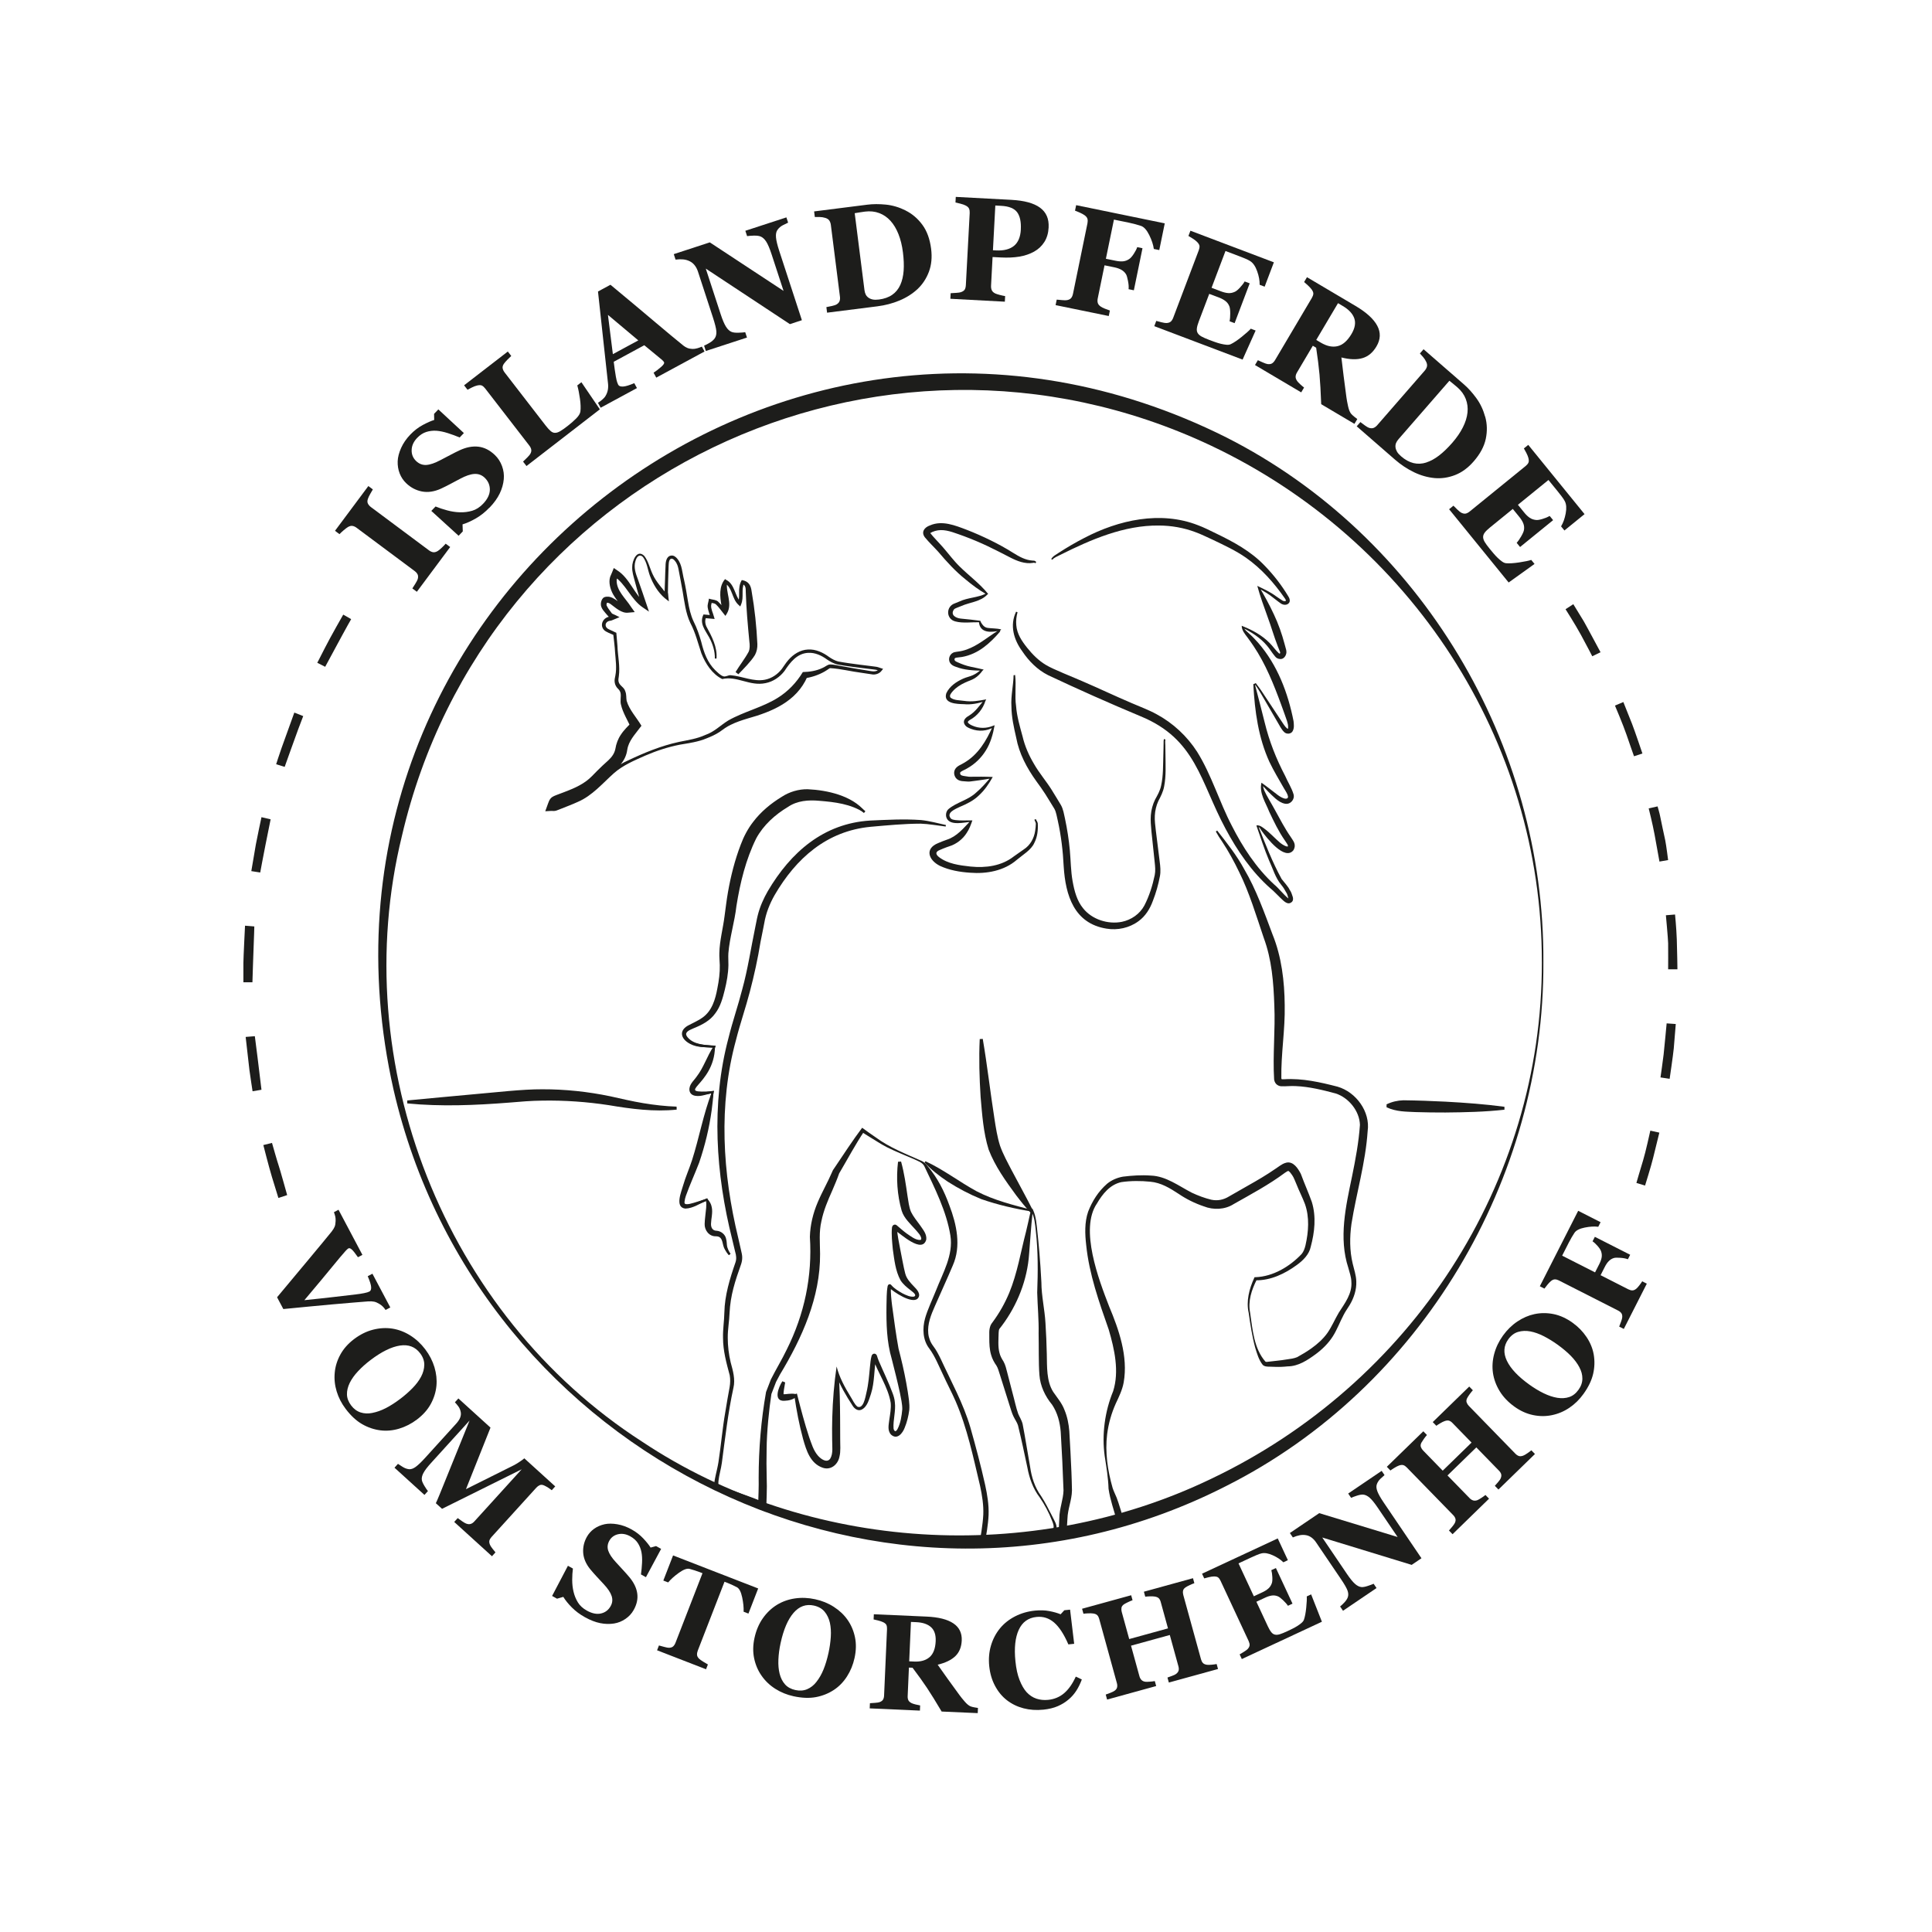 <?xml version="1.0" encoding="UTF-8"?>
<svg id="Ebene_1" data-name="Ebene 1" xmlns="http://www.w3.org/2000/svg" viewBox="0 0 850.39 850.39">
  <defs>
    <style>
      .cls-1 {
        fill: none;
        stroke: #1d1d1b;
        stroke-miterlimit: 10;
      }

      .cls-2 {
        fill: #1d1d1b;
        stroke-width: 0px;
      }
    </style>
  </defs>
  <g>
    <g>
      <path class="cls-2" d="m462.69,246.08c.78-1.37,2.19-1.96,3.39-2.81,3.58-2.31,7.25-4.47,11.05-6.42,15.18-8,33.7-12.13,50.2-5.66,2.32.84,5.59,2.47,7.84,3.57,7.73,3.72,15.47,7.9,21.45,14.19,4.01,4.12,7.52,8.66,10.47,13.58.51.77.97,2.08.22,2.93-.89,1.04-2.45.88-3.47.21,0,0-.44-.31-.44-.31,0,0-.87-.64-.87-.64-1.63-1.19-3.37-2.71-5.07-3.74-1.18-.74-2.42-1.42-3.64-2.15,0,0,.47-.42.47-.42,2.36,3.92,4.51,7.92,6.45,12.07,1.95,4.12,3.49,8.51,4.66,12.9,0,0,.44,1.62.44,1.62.11.49.41,1.12.39,2.14-.07,1.46-1.19,3.13-2.82,2.93-.87-.04-1.68-.44-2.22-1.19-1.3-1.52-2.3-3.3-3.6-4.78-2.85-3.36-6.69-5.83-10.73-7.82-.03,0,.46-.37.46-.38.5,1.44,1.81,2.27,3.01,3.45,1.06.91,2.47,2.51,3.44,3.55,8.46,9.7,13.16,22.06,15.6,34.52.16,1.49.36,3.07-.42,4.45-.78,1.35-2.8,1.34-3.74.33-1.23-1.18-2.01-2.9-2.85-4.28,0,0-4.87-8.39-4.87-8.39-1.45-2.46-3.38-5.96-5.06-8.24-.03-.03.41.11.4.1,0,0-.64.29-.64.29,0,0,.19-.36.19-.36,1.5,5.54,2.86,11.14,4.27,16.63,2.04,8.37,5.07,16.03,9.04,23.6,1.22,2.81,2.82,5.18,3.7,8.12.59,2.23-1.43,4.54-3.74,4.1-1.62-.27-3.05-1.26-4.26-2.3-2.19-1.93-4.17-4.02-6.11-6.14,0,0,.55-.22.55-.22.05,1,.32,1.97.68,2.9.83,1.98,3.46,6.23,4.49,8.18,2.04,3.72,4.65,8.69,7.08,12.13,1.04,1.73,2.71,3.26,1.26,5.88-3.81,4.91-11.79-5.41-13.96-8.41-.57-.71-.77-1.64-1.7-1.88-.09-.01-.28-.15-.32-.28,0,0-.02-.01.05.08.02.02.09.07.16.08.06,0,.07,0,.1,0,.07-.02.05-.02.05-.01,0,0-.05.06-.05.06,0,0-.01.01-.01.01,0,0,.12-.39.12-.39,3.16,7.96,6.23,15.97,10.35,23.46,1.13,1.44,3.06,3.56,3.52,4.74.73.95.97,1.95,1.34,3.01.27.7.28,1.88-.49,2.44-1.9,1.55-3.8-.93-5.01-1.99-1.31-1.23-2.84-2.95-4.22-4.03-8.29-7.3-14.67-16.65-19.84-26.33-11.16-20.75-12.94-39.42-37.32-49.45-13.77-5.76-27.29-11.77-40.77-18.12-4.67-2.34-8.48-6.18-11.34-10.47-3.78-5.14-5.64-11.45-2.75-17.47,0,0,.63.23.63.23-.5,1.88-.73,3.81-.55,5.68.3,3.88,2.42,7,4.81,10,2.36,2.94,5.07,5.66,8.3,7.57,3.08,1.89,12.53,5.57,16,7.13,7.3,3.14,14.43,6.54,21.67,9.62,3.68,1.61,7.47,2.96,10.99,4.91,7.23,3.88,13.45,9.69,17.87,16.59,6.32,10.15,9.7,21.89,15.18,32.38,4.84,9.53,10.78,18.66,18.66,25.93,2.11,1.73,4.15,4.48,6.23,6.13.13.1.31.15.19.13-.03,0-.1,0-.18.03l.07-.03s.07-.03.05-.02c-.03,0-.07.16-.05.1,0-.05-.01-.21-.07-.41l-.41-1.37c-.14-.41-.3-.76-.52-1.06-.61-1.17-1.27-2.25-2.15-3.29-2.62-3.12-3.7-7.2-5.41-10.84-1.85-4.29-3.96-10.78-5.53-15.26,0,0,.21-.11.21-.11,1.43-.05,2.43.85,3.24,1.43,2.53,1.84,4.65,4.28,7,6.25.82.71,2.78,1.88,3.4,1.6.07-.44-.07-.74-.44-1.28-.24-.33-.67-1-.89-1.35-2.75-3.93-4.81-8.28-6.86-12.59-1.59-4.08-4.53-8.23-3.44-12.83,2.51,1.76,4.89,3.7,7.29,5.5.92.67,1.88,1.23,2.97,1.51,3.18.38.15-3.53-.47-4.73-2.19-3.83-4.35-7.4-6.28-11.42-4.89-10.69-6.45-22.35-7.08-33.94,0,0-.01-.27-.01-.27,0,0,.2-.09.2-.09h0c.11-.03.76-.36.88-.4,1,1.37,2.09,2.73,3,4.19,1.69,2.57,6.27,9.48,8.03,12.13.9,1.31,1.77,2.85,2.72,3.61.19.15.37.19.41.16.07-.22.09-.39.08-.71.05-1.75-.93-3.76-1.45-5.43,0,0-1.63-4.52-1.63-4.52-3.3-8.98-6.81-17.77-12.13-25.73-.9-1.31-1.8-2.62-2.76-3.9-1.1-1.46-2.48-3.06-2.46-5.04,0,0,.52.23.52.23,4.22,1.7,8.38,3.93,11.7,7.29,1.54,1.5,2.66,3.29,4.24,4.69,0,0,.07.06.07.06.02.02-.01-.02-.02-.03-.02-.02-.02-.02,0-.02.05.01.23.04.36.02.06,0,.12-.02.12-.03.03-.03-.14.04-.17.06-.04.05.18-.52.1-.62-.02-.13-.2-.56-.46-1.14l-.64-1.61c-1.66-4.27-2.84-8.55-4.41-12.76-1.6-4.48-3.3-9.01-4.55-13.69,2.76,1.35,5.66,2.64,8.13,4.49.82.57,2.22,1.53,3.05,2.03.39.2,1.1.37,1.4.01.01-.04.03-.05-.03-.27-.07-.2-.21-.44-.39-.71-4.75-6.85-10.34-13.17-17.16-17.96-4.54-3.17-9.66-5.51-14.66-7.92-2.11-.94-5.44-2.6-7.62-3.34-5.11-1.92-10.55-2.87-16.01-2.89-15.36-.18-29.96,6.18-43.5,12.94-1.22.68-2.67,1.13-3.4,2.11l-.58-.34h0Z"/>
      <path class="cls-2" d="m455.93,360.53c.26.64.74,1.16.86,1.91.16,2.94-.15,5.93-1.54,8.61-1.32,3.07-5.26,5.34-7.69,7.42-5.59,4.85-13.3,6.24-20.52,5.67-4.49-.29-9.16-1.09-13.3-3.01-4.92-2.43-6.97-7.55-.78-10.04,1.19-.5,2.55-1.07,3.79-1.48,4.44-1.42,7.32-5.04,10.47-8.36,0,0,.3.5.3.5-2.99.14-9.07,1.84-10.76-1.47-.69-1.35-.38-3.18.73-4.16,3.72-3.08,8.64-3.91,12.18-7.27,2.35-1.98,4.41-4.35,6.46-6.77,0,0,.3.52.3.52-1.79.33-3.59.6-5.38.85,0,0-2.7.36-2.7.36-.54.06-1.65.25-2.19.21-1.67-.2-3.99.14-5.37-1.51-.92-1.21-1.12-2.76-.3-4.08,1.01-1.46,2.47-1.77,3.81-2.64,6.2-3.56,9.84-9.68,12.68-16.15,0,0,.45.4.45.4-3.07,1.82-6.65,2.04-10,.79-1.27-.5-2.49-.94-3.08-2.46-.47-1.6,1.03-2.75,2.24-3.42,2.78-1.71,4.49-4.31,6.6-6.86,0,0,.37.49.37.49-2.88,1.04-6.19,1.68-9.28,1.37-2.97-.09-9.25-.16-7.75-4.82,1.46-3.11,4.42-5.07,7.42-6.42,1.38-.64,2.97-.91,4.31-1.54,1.31-.59,2.51-1.5,3.71-2.46.02-.02.04-.03.06-.05l.2.56c-3.84-.1-7.8-.27-11.43-1.69-1.06-.35-2.05-.79-2.66-1.86-1.08-1.85.16-4.34,2.23-4.65.43-.13.95-.13,1.37-.22,5.23-.63,9.68-3.83,13.95-6.82,1.19-.82,2.43-1.69,3.68-2.42.08-.02.19-.17.3-.37.02-.03.05-.07.06-.11l.3.49c-3.73.88-8.77,1.21-9.14-3.83,0-.03,0-.07-.01-.1,0,0,.31.25.31.25-3.44-.09-7.43.54-10.72-.37-4.12-1.05-4.18-6.63-.17-7.95,0,0,1.96-.8,1.96-.8,3.78-1.8,8.19-1.65,11.89-3.59.03-.02.07-.03.09-.06,0,0,0,.51,0,.51-3.31-1.91-6.33-4.15-9.24-6.59-4.36-3.44-8.44-7.93-12.02-12.17-1.98-2.2-3.92-3.98-5.87-6.34-1.78-2.33-.25-4.42,2.26-5.28,5.36-2.33,11.09.04,16.12,1.94,3.56,1.38,7.04,2.92,10.46,4.6,3.41,1.67,6.76,3.51,9.96,5.53,2.71,1.7,5.48,3.26,8.69,3.44.26.05.56-.03.87.12.31.15.46.33.62.43,0,0-.28.6-.28.6-.64-.26-.45-.28-1.16-.15-3.45.57-6.96-.81-9.93-2.34-3.35-1.73-6.64-3.44-10.02-5.04-3.37-1.59-6.81-3.04-10.29-4.34-3.5-1.22-7.03-2.77-10.3-2.71-1.64.02-3.47.52-4.82,1.4,0,.01.07-.09.07-.22,1.39,1.83,3.99,4.41,5.77,6.47,2.46,2.83,4.67,5.86,7.33,8.44,4.13,4.06,8.81,7.46,12.51,12.03,0,0-.29.16-.29.16-.03.02-.05.06-.08.08-3,3.22-7.72,3.36-11.55,5.09,0,0-1.93.76-1.93.76-.46.21-.99.37-1.29.8-1.56,2.4.91,3.71,3.06,3.94,2.87.27,5.73.58,8.6.96.28.88.92,1.71,1.47,2.28.54.5,1.13.78,1.88.87,1.8.25,3.91.16,5.87.64,0,0-.38.36-.38.36-.06.22-.07.49-.3.8-2.12,2.45-4.36,4.73-6.98,6.69-2.78,2.09-6.11,3.69-9.67,4.3-.64.11-1.35.17-2,.24-.32,0-.87.13-1.03.26-.19.13-.28.69-.16.9.18.46.93.77,1.39.96,1.88.85,3.77,1.54,5.8,1.96,1.83.39,3.75.76,5.6,1.22-.06.05-.48.41-.51.47-.91,1.28-2.04,2.47-3.46,3.36-1.38.85-2.87,1.22-4.28,1.92-2,.93-3.86,2.09-5.32,3.73-.7.82-1.72,1.93-1.04,2.85,1.51,1.27,4.03,1.15,6,1.45,3.35.51,6.42-.03,9.73-.67-.02.03-.36.63-.35.66-1.08,3.5-3.6,6.68-6.91,8.42-.35.26-.87.57-.84,1.01.2.6,1.31,1.18,1.98,1.46,2.93,1.32,6.19,1.31,9.18.06,0,0,.63-.22.63-.22-.71,3.85-1.71,7.7-3.89,11.15-1.99,3.23-4.86,6-8.2,7.85-.89.6-2.28.99-2.99,1.71-.08.12-.12.19-.11.42.07.53.16.72.69.96.66.29,2.06.36,3.05.56.15.03.37.03.52.03,3.31-.05,6.81-.06,10.11.09-1.66,2.97-3.58,5.83-6.16,8.18-2.34,2.27-5.33,3.72-8.3,4.97-1.96.96-6.27,2.59-3.92,5.21.43.35,1.13.52,1.87.61,2.5.33,4.99.09,7.54.16-.67,1.89-1.32,3.76-2.47,5.46-1.72,2.78-4.62,5.02-7.8,5.97,0,0-1.2.42-1.2.42-.99.37-1.97.76-2.93,1.19-1.73.71-1.99,1.71-.35,3.06,3.91,3.04,9.14,3.67,13.96,4.21,6.75.67,13.65-.24,19.09-4.51,1.43-1.02,2.92-2.07,4.33-3.04,2.83-1.82,4.53-4.88,5.01-8.2.18-1.02.26-2.12.3-3.17-.08-.57-.46-1.12-.65-1.71,0,0,.61-.26.61-.26h0Z"/>
      <path class="cls-1" d="m321.18,552.16c-1.41-1.63-2.1-3.63-2.32-5.76-.44-2.08-1.42-3.36-3.85-3.46-4.2-.3-3.55-4.96-3.1-8.04.22-2.23.44-4.46-.84-6.86-2.09.82-3.93,1.59-5.81,2.27-5.25,1.94-5.92-.29-4.34-5,1.36-3.81,3-7.53,4.2-11.39,3.46-11.16,6.42-21.54,8.56-33.24-2.64.39-4.61.9-7.1.7-1.85-.28-2.43-1.72-1.42-3.31.68-1.07,1.58-2,2.4-2.99,3.39-4.11,5.15-8.96,6.82-14.36-4.18-.35-8.06-.05-11.47-2.72-2.59-2.1-2.45-4.14.46-5.67,1.41-.74,2.88-1.38,4.32-2.07,4.89-2.34,7.57-6.42,8.88-11.5,1.36-5.28,2.45-10.61,2.09-16.11-.39-5.84,1.18-11.42,2.15-17.08,1.66-11.71,3.59-23.46,8.21-34.38,3.44-8.44,9.91-14.57,17.81-19.03,3.38-1.91,7.15-2.51,11.12-2.23,7.98.68,16.44,2.03,22.61,7.51"/>
      <path class="cls-2" d="m446.82,297.12c.54,4.55-.24,9.16.42,13.7.35,4.52,1.66,8.94,2.84,13.27,1,4.3,2.78,8.38,5.07,12.2,2.2,3.89,5.34,7.51,7.71,11.3,1.41,2.22,2.7,4.45,4.05,6.65,1.13,1.91,1.4,4.14,1.89,6.24.96,4.54,1.67,9.14,2.1,13.77.42,4.58.41,9.09,1.21,13.57.78,4.38,1.93,8.71,4.62,11.96,3.89,4.92,10.92,7.19,17.08,5.97,4.13-.86,7.86-3.42,9.88-7.16,2.16-4.17,3.62-8.82,4.58-13.42.37-1.87.19-3.71-.02-5.63,0,0-1.44-13.69-1.44-13.69-.19-2.34-.46-4.66-.26-7.02.19-2.38.82-4.74,1.87-6.89,1.08-1.97,2.21-3.89,2.66-6.14.99-4.39.82-9.06.98-13.56,0-1.06.14-4.08.11-5.13,0-.57-.04-1.19.17-1.82,0,0,.63.21.63.21-.23,1,.02,2.27-.03,3.32,0,0,.05,3.44.05,3.44.03,4.64.32,9.23-.57,13.84-.4,2.32-1.5,4.45-2.58,6.51-.91,1.99-1.41,4.16-1.53,6.35-.13,2.22.21,4.47.45,6.69,0,0,1.7,13.63,1.7,13.63.27,2.05.49,4.26.1,6.35-.7,3.73-1.74,7.41-3.13,10.95-1.24,3.41-3.27,6.71-6.29,8.88-4.01,2.98-9.23,4.11-14.1,3.29-14.26-2.28-18.05-14.66-18.84-27.36-.34-6.86-1.13-13.52-2.61-20.21-.45-1.77-.63-3.65-1.53-5.24-1.36-2.18-2.68-4.42-4.04-6.54-1.09-1.69-2.67-3.94-3.88-5.56-4.12-5.73-7.56-12.11-8.85-19.15-1.04-4.55-2.06-9.05-2.1-13.73-.3-4.61.87-9.26.95-13.76,0,0,.66-.07.66-.07h0Z"/>
    </g>
    <path class="cls-2" d="m535.75,365.57c4.29,5.48,8.62,10.92,11.94,17.07,5.13,8.65,8.91,19.27,12.44,28.69,3.97,9.77,5.26,20.61,5.35,31.12.22,10.84-1.67,21.44-1.48,32.13.04.29.12.46.08.39-.03,0-.04-.04-.03-.01.31.14.77.08,1.23.08,7.95-.49,15.83,1.3,23.45,3.27,8.15,2.36,14.49,11.02,13.26,19.55-.93,14.01-5.02,27.5-7.13,40.84-.8,5.83-.83,11.79.55,17.52.6,2.59,1.52,5.14,1.58,7.83.14,3.68-1.07,7.31-2.94,10.41-.96,1.59-1.92,2.86-2.67,4.38-1.62,3.05-2.84,6.41-4.71,9.36-1.97,3.09-4.62,5.68-7.49,7.81-3.68,2.69-7.67,5.38-12.41,5.42-.88.07-1.78.18-2.63.2-1.8.08-3.54-.03-5.24-.07-.94,0-2.41,0-3.15-.87-1.71-2.18-2.45-4.9-3.25-7.48-1.33-4.84-2.17-10.34-2.87-15.32-1.19-5.18.25-10.63,2.41-15.34,0,0,.17-.38.17-.38,0,0,.44,0,.44,0,7.75-.29,15.05-4.68,20.27-10.19.84-.98,1.36-2.4,1.71-3.85,1.35-5.95,1.81-12.35-.23-18.14-1.04-2.81-2.62-5.85-3.74-8.72-.52-1.13-1.18-3.07-1.88-3.99-.49-.74-1.09-1.53-1.68-1.89-.23.01-.89.37-1.49.8-7.1,5.3-15.05,9.52-22.63,13.82-3.81,2.45-8.91,2.65-13.09.98-3.88-1.3-7.74-3.2-11.1-5.5-3.81-2.49-7.75-4.94-12.48-5.35-4.08-.42-8.59-.43-12.74.18-4.99,1.09-8.24,5.15-10.76,9.45-7.67,11.22.82,33.5,5.37,45.21,4.31,10.26,8.45,22.06,6.42,33.52-.58,3.3-2.16,6.47-3.48,9.29-1.92,4.29-3.21,8.84-3.8,13.52-.97,7.88.23,15.99,2.4,23.58.45,1.44,1.17,2.8,1.79,4.33,1.11,2.92,2.01,6.28,2.94,9.19,0,0,.46,1.5.46,1.5,0,0-1.55.4-1.55.4,0,0-25.25,6.48-25.25,6.48,0,0-2.29.59-2.29.59l.12-2.36c.08-1.75.26-5.18.34-6.81,0-4.03,1.74-8.24,1.84-12.16-.28-8.16-.73-17.73-1.23-25.84-.36-4.27-1.43-8.36-3.78-11.9-3.09-3.72-5.25-8.3-5.59-13.07-.42-5.2-.23-12.98-.36-18.25.13-6.13-.46-11.92-.62-18.06.34-9.06.4-18.09-.61-27.12-.33-2.95-.53-6-1.95-8.65,0,0,.85-.04.85-.04-.12.38-.29.79-.37,1.09-.66,5.75-.97,11.93-1.48,17.68-.76,11.35-5.14,22.49-11.96,31.59,0,0-1.19,1.54-1.19,1.54-.12.2-.22.8-.26,1.55-.06,2.79-.37,6.11.34,8.82.33,1.41,1.01,2.65,1.79,3.86.89,1.6,1.21,3.22,1.65,4.88,0,0,2.38,9.19,2.38,9.19.69,2.42,1.59,6.72,2.46,8.99.51,1.31,1.49,2.67,1.94,4.5.32,1.64.58,3.14.87,4.72.5,2.79,1.92,11.25,2.41,14.03.65,4.68,2.08,9.14,4.88,13,1.76,2.67,3.15,5.53,4.61,8.34,0,0,1.08,2.12,1.08,2.12.36.7.74,1.44.96,2.3.24.77.06,1.73.11,2.46.06.65.29,1.34.57,2.03l.39.97c-3.06.53-6.14.97-9.23,1.3-6.08.69-19.7,2.19-25.89,2.89.74-4.75,1.67-9.6,1.92-14.29.17-4.2-.51-8.44-1.41-12.64-3-12.58-5.62-25.41-10.79-37.32-1.73-3.97-3.81-7.82-5.58-11.76-1.86-3.82-3.45-7.95-5.95-11.34-2.94-3.74-3.13-8.96-1.89-13.35,1.04-3.75,3.37-8.66,4.81-12.28,3.03-7.78,7.68-15.54,6.33-24.17-1.72-10.67-6.9-20.88-11.51-30.58-.88-1.64-2.81-2.2-4.41-2.99-3.99-1.71-8.04-3.31-11.97-5.27-2.94-1.49-5.62-3.36-8.44-5.03-.96-.56-1.87-1.19-2.77-1.76,0,0,1.15-.22,1.15-.22-3.72,5.51-7.33,12.28-10.71,18,0,0-.22.36-.22.36-.05.09-.08.16-.1.2-.88,2.53-1.94,4.99-2.97,7.39-1.98,4.45-3.87,8.83-4.82,13.58-1.13,4.77-.62,9.51-.59,14.38.14,19.17-7.94,37.05-17.65,53.12,0,0-1.74,3.28-1.74,3.28,0,0,.06-.14.06-.14l-2.1,5.45c-1.02,6.77-2.05,16.56-2.1,24.39-.1,4.12-.07,8.25.03,12.38.23,5.02-.13,10.1-.23,15.12-7.61-2.95-14.99-6.5-22.38-9.95,0,0-.66-.3-.66-.3.07-4,1.42-7.76,2.04-11.67,1.13-7.28,1.73-14.75,3.01-22.02.59-3.66,1.22-7.34,1.9-10.96.3-1.75.35-3.52.05-5.23-1.45-5.38-2.96-10.86-2.95-16.52-.1-3.75.52-7.38.59-11.16.15-7.52,2.43-14.92,4.86-21.94.57-1.57.36-3.18-.1-4.73,0,0-1.29-5.41-1.29-5.41-7.26-28.88-9.39-59.63-1.66-88.69,1.76-7.21,4.22-14.22,6.05-21.4,2.45-8.83,3.82-18.14,5.68-27.09,0,0,.54-2.69.54-2.69.18-.88.36-1.9.61-2.82.94-3.78,2.53-7.35,4.43-10.67,10.07-17.09,24.51-29.81,45.07-31.06,7.46-.33,14.85-.76,22.35-.22,3.79.38,7.37,1.4,10.98,2.19,0,0-.11.66-.11.66-3.7-.44-7.35-1.14-10.97-1.26-7.32.01-14.74.74-22.06,1.38-19.27,1.83-32.81,13.82-42.25,30.04-2.23,3.93-3.84,8.01-4.58,12.42,0,0-.54,2.76-.54,2.76,0,0-1.09,5.42-1.09,5.42-1.18,7.31-2.8,14.72-4.68,21.85-1.86,7.17-4.31,14.17-6.12,21.35-7.82,28.53-5.92,58.68,1.01,87.23,0,0,1.23,5.42,1.23,5.42.22.93.49,2.04.49,3,.03,1.1-.19,2.21-.54,3.19-1.24,3.5-2.44,6.95-3.35,10.48-.92,3.54-1.49,7.07-1.67,10.73-.12,3.64-.84,7.35-.8,11.02,0,3.62.44,7.25,1.27,10.79.99,3.64,2.14,7.49,1.22,11.28-2.38,10.92-3.61,21.88-5.08,32.93-.36,2.71-1.24,5.43-1.51,8.13-.05.88-.07,1.8-.05,2.72,0,0-.61-.93-.61-.93,6.89,2.41,13.85,4.64,20.6,7.43,0,0-2.48,1.62-2.48,1.62.12-3.72.34-8.74.24-12.38.01-12.63,1.05-25.28,3.25-37.72,0,0,2.1-5.45,2.1-5.45,0,0,.02-.06.02-.06,0,0,.04-.07.04-.07,2.22-4.43,4.85-8.69,6.96-13.11,7.79-15.56,11.3-32.27,10.18-49.59.14-5.23,1.39-10.39,3.42-15.16,1.94-4.62,4.45-8.9,6.38-13.44.25-.69.67-1.28,1.08-1.85,3.78-5.6,8.07-12.21,12.13-17.58,1.75,1.31,4.15,2.99,5.97,4.23,6.16,4.55,13.26,7.26,20.22,10.38,1.04.46,1.98,1.33,2.62,2.28,4.33,5.07,7.34,11.06,9.59,17.31,3.18,8.34,5.27,17.88,1.5,26.4-2.46,5.85-5.37,12.11-7.9,17.93-1.7,3.84-3.32,7.84-2.9,12.02.2,1.99.94,3.88,2.15,5.49,1.38,1.79,2.42,3.85,3.37,5.79,4.57,9.93,9.92,19.52,13,30.05,2.38,8.42,4.62,16.8,6.52,25.34.93,4.28,1.67,8.7,1.51,13.21-.21,4.5-1.03,8.77-1.73,13.07l-1.27-1.34c5.48-.57,19.11-2.06,24.39-2.61,2.71-.3,5.42-.53,8.15-.67,0,0-.74,1.16-.74,1.16-.37-1.1-.52-2.68-.21-3.84.2-1.1-.2-2.07-.62-3.14-1.42-3.67-3.28-7.17-5.5-10.4-2.93-3.8-4.56-8.53-5.42-13.22-1.29-6.09-2.63-12.44-4.11-18.45-.36-1.26-1.31-2.5-2.06-4.08-.73-1.59-1.13-3.13-1.62-4.62-.86-2.78-3.37-10.66-4.27-13.56-.49-1.53-.89-3.02-1.53-4.03-1-1.4-1.85-2.97-2.32-4.63-.77-2.53-.83-5.02-.83-7.57.06-1.98-.26-3.37.57-5.55.2-.49.6-.99.89-1.38,2.95-3.98,5.4-8.32,7.31-12.89,3.56-8.62,5.04-17.91,7.39-26.93.43-1.8,1.34-5.74,1.71-7.53.14-.93.75-1.91,1.05-2.79,0,0,.44.99.44.99,1.27,2.88,1.43,6,1.77,8.97.32,3,.62,6.01.88,9.02.37,4.35.7,9.2.92,13.59.02,6.05,1.46,11.94,1.8,18,.29,4.37.48,9.25.58,13.6.13,5.52-.2,11.92,2.84,16.68,1.75,2.55,3.83,4.94,4.93,7.89,1.27,3.01,1.88,6.22,2.14,9.35.37,5.47.67,12.68.94,18.16.06,1.66.22,6.23.23,7.98-.09,4.37-1.86,8.11-1.99,12.38,0,0-.14,2.25-.14,2.25l-.28,4.5-2.17-1.77s25.37-6,25.37-6c0,0-1.09,1.89-1.09,1.89-1.26-4.77-2.9-9.13-3.6-14.03-.15-4.89-.95-9.53-1.69-14.36-1.33-9.58.06-19.69,3.72-28.58,2.75-8.71.6-18.4-1.95-27.1-4.22-12.06-8.62-24.39-9.92-37.23-.55-4.82-.76-9.97.86-14.69,1.82-4.68,4.46-8.87,8.32-12.26,1.97-1.63,4.47-2.7,7-3.14,4.11-.5,8.07-.78,12.3-.47,6.67.22,12.26,4.58,18,7.53,2.74,1.29,5.63,2.37,8.58,3.09,2.75.58,5.36.07,7.83-1.45l8.34-4.77c4.18-2.35,8.21-4.71,12.12-7.42,0,0,2-1.37,2-1.37.74-.47,1.5-1.02,2.85-1.33,3.04-.58,5,2.57,6.2,4.8,0,0,.16.37.16.37,0,0,.11.29.11.29,1.49,4.04,3.18,7.76,4.64,11.85,2,6.47,1.25,13.34-.47,19.73-.68,3.37-3.37,6.05-6.12,8.03-5.27,3.86-11.54,6.86-18.2,6.75,0,0,.61-.39.61-.39-2.32,4.58-4,9.53-2.97,14.68,1.07,7.31,1.66,15.72,6.71,21.47.22.14.36.16.62.15,2.93-.38,5.93-.59,8.79-1.09,1.59-.22,3.18-.41,4.59-1,1.99-1.08,4.4-2.53,6.29-3.89,2.7-1.93,5.16-4.14,7.05-6.8,1.95-2.82,3.23-5.96,5-8.93,2.66-4.16,5.94-8.38,5.51-13.59-.04-2.07-.8-4.05-1.32-6.04-4.35-13.2-1.12-27.17,1.62-40.31,1.53-7.48,2.95-15.05,3.47-22.65-.14-6.1-4.96-12.02-10.68-13.85-5.71-1.53-11.59-2.99-17.48-3.24-2.26-.16-4.31.17-6.61.06-.75-.06-1.54-.42-2.1-1-.64-.7-.78-1.41-.9-1.96-.66-10.87.57-21.83.09-32.56-.35-10.17-1.1-20.24-4.69-29.88-3.17-9.36-6.37-20.05-10.79-28.88-2.22-4.63-4.69-9.15-7.52-13.44,0,0-1.44-2.16-1.44-2.16-.49-.76-.87-1.54-1.31-2.25,0,0,.55-.38.55-.38h0Z"/>
    <path class="cls-2" d="m407.33,511.12c7.89,3.62,14.97,9.12,22.54,13.23,7.71,4,16.28,6.11,24.66,8.3,0,0-.12.66-.12.66-7.63-1.24-15.18-2.96-22.49-5.51-5.15-2.09-10.11-4.71-14.76-7.68-3.69-2.46-7.19-5.17-10.22-8.45,0,0,.4-.54.4-.54h0Z"/>
    <path class="cls-2" d="m320.92,552.37c-.92-.88-1.65-1.9-2.22-3.1-.54-1.34-.58-2.52-1.01-3.45-.51-1.23-1.38-1.65-2.54-1.66-3.04.14-5.1-2.71-4.99-5.43.05-2.26.5-4.94.67-7.13.09-1.07.08-2.14-.06-3.39,0,0,.42.15.42.15-3.16,1.33-5.96,3.49-9.55,3.62-4.74-.59-1.73-7.36-.98-10.14,1.09-3.78,2.72-7.39,3.93-11.12,3.17-9.88,4.97-20.34,8.77-30.11,0,0,.38.4.38.4-1.27.37-2.58.77-3.85,1.03-1.91.54-5.93.98-6.42-2.08-.29-2.58,1.93-4.27,3.09-5.98,3.2-4.11,4.56-8.95,7.49-13.36,0,0,.3.43.3.43-3.62-.17-7.38.19-10.73-1.64-4.27-2.31-4.86-6.13-.16-8.32,1.75-.94,4.1-1.97,5.69-3.14,4.25-2.98,5.71-8.04,6.61-12.94.69-3.41,1.14-6.83,1.06-10.19-.05-1.74-.26-3.67-.19-5.41.13-5.42,1.62-10.84,2.27-16.04.48-3.39.88-7.07,1.51-10.61,1.24-7.12,3.03-14.2,5.64-21,1.27-3.45,3.13-7.01,5.42-9.95,3.45-4.55,7.85-8.17,12.67-11.11,3.32-2.17,7.41-3.38,11.35-3.31,8.68.4,19.54,2.81,25.27,9.79,0,0-.42.51-.42.51-5.91-3.83-12.87-4.66-19.72-5.21-4.76-.44-9.74-.07-13.77,2.69-5.71,3.41-10.82,8.01-14,13.87-4.57,9.23-7.08,19.53-8.7,29.72-.78,6.99-3,13.9-3.55,20.81-.12,1.72.05,3.52.02,5.24-.08,3.75-.74,7.4-1.61,10.91-.88,3.55-1.88,7.35-4.2,10.35-2.19,3.12-5.69,4.98-9.13,6.37-1.14.56-3.22,1.17-3.63,2.41-.16.44.08,1.07.56,1.67,2.82,3.39,7.52,3.33,11.8,3.85,0,0,.51.06.51.06l-.21.37c-.33,17.59-19.23,20.45-.52,19.53,0,0-.16.4-.16.4-.13,2.66-.43,5.31-.78,7.94-1.09,7.9-2.92,15.49-5.52,23.11-1.86,4.84-4.09,9.68-5.83,14.57-.29.83-.51,1.73-.6,2.59-.03.38-.03.64.15.88.52.36,1.31.21,2.06.1,2.43-.54,4.99-1.53,7.45-2.2,0,0,.32-.1.32-.1,0,0,.1.25.1.25,1.03.87,1.68,2.2,1.92,3.55.49,2.47-.29,4.99-.35,7.29-.03,1.69.74,2.99,2.43,3.02,1.9.09,3.8,1.56,4.19,3.44.41,1.35.27,2.65.51,3.61.3,1.06.77,2.16,1.39,3.14l-.51.43h0Z"/>
    <path class="cls-2" d="m432.57,457.29c1.96,11.39,3.34,23.64,5.14,35.06.61,4,1.24,8.06,2.45,11.9,1.33,3.79,3.32,7.36,5.22,11.03,3.11,5.93,6.44,11.81,9.47,17.91,0,0-1.09.76-1.09.76-2.34-2.52-4.47-5.18-6.54-7.9-4.61-6.29-9.2-12.65-12.05-20.03-2.34-7.5-2.86-15.39-3.54-23.15-.53-8.44-.8-17.05-.39-25.51,0,0,1.33-.08,1.33-.08h0Z"/>
    <path class="cls-2" d="m396.64,511.35c1.39,5.05,2.09,10.13,2.82,15.14.4,2.33.61,4.76,1.53,6.92.95,1.99,2.61,4.01,4.14,6.12,1.17,1.77,2.85,3.61,2.58,6.08-1.78,6.4-11.17-2.47-14.01-4.28,0,0-.18-.12-.18-.12l-.08-.05-.03-.02s-.08-.05.06.03c.16.07.25.11.55.1.41-.08.6-.23.75-.47,0,0,.05-.1.05-.1.03-.08.02-.03.02,0,0,.08,0,.21,0,.35.18,2.78.81,5.57,1.32,8.37.54,2.63,1.6,8.64,2.28,11.1.58,2.3,2.18,4,3.85,5.74,1.29,1.28,3.33,3.48,1.65,5.3-2.46,2.55-10.75-2.92-12.74-4.96-.03-.03-.03-.03,0,0,.08.09.2.15.32.17.24.06.5-.07.62-.23-.14,2.35.2,5.54.53,8.16.87,6.32,1.68,12.64,2.82,18.85.25,1.03.66,2.65.93,3.68,1.25,5.05,2.31,10.12,3.13,15.27.38,2.76.91,5.2.68,8.12-.37,2.72-.98,5.28-2.04,7.85-.88,2.34-3.27,5.44-5.96,3.02-1.78-1.85-1.01-4.51-.8-6.56.37-2.49.85-4.98.62-7.47-1.17-7.06-5.62-13.1-7.98-19.9,0-.03-.04-.06.05.07.14.17.41.37.81.33.23,0,.48-.17.52-.21.1-.09.13-.14.15-.16.08-.12.05-.08.04-.05-.96,5.22-.63,10.76-2.26,15.92-.89,2.51-1.54,5.74-4.2,7.04-1.65.71-3.16-.52-3.94-1.82-2.85-4.38-5.46-8.85-7.38-13.73-.01,0,1.29-.22,1.29-.23.47,6.44.58,12.86.63,19.27,0,0,.04,9.6.04,9.6-.03,2.42.3,5.11-.34,7.64-.66,3.37-3.76,6.03-7.33,4.82-5.52-1.88-7.25-7.68-8.67-12.67-1.71-6.27-2.89-12.6-3.84-19.02,0,0,.83.52.83.52-1.5,1.19-3.23,1.62-5.09,1.68-5.27.41-2.66-6.11-1.02-8.58,0,0,1.24.5,1.24.5,0,0-.55,3.25-.55,3.25-.14.75-.22,1.83-.09,2.34-.02-.11-.3-.33-.46-.35,1.74.01,3.66-.53,5.61-.13,0,0,.65-.22.65-.22l.19.73c1.58,6.21,3.21,12.43,5.2,18.45,1.03,2.83,1.85,5.81,3.82,8.11,1.36,1.58,3.99,3.46,5.47,1.37,1.39-2.29.81-5.6.84-8.41-.07-3.24-.02-6.46.05-9.68.2-7.49.81-15.03,1.91-22.47,1.19,4.7,3.55,9.08,6.08,13.18.99,1.5,1.72,3.43,3.09,4.51,2.69,1.15,3.52-4.37,3.97-6.23.9-3.71,1.17-7.49,1.54-11.32.18-1.56.26-3.2.71-4.78.06-.19.2-.51.47-.74.07-.07.36-.24.63-.26.48-.03.81.21,1.01.45.19.26.22.38.27.5.22.75.48,1.49.79,2.24,1.99,4.67,4.31,9.35,6.11,14.26.47,1.22.87,2.63.97,3.97.48,3.81-.83,7.8-.58,11.49.14.72.29,1.06.84,1.22.08.01.07,0,.15-.03.17-.08.51-.45.76-.91,1.36-2.62,1.84-5.78,2.1-8.73.03-2.24-.59-4.9-1.04-7.21-1.07-4.99-2.35-9.97-3.6-14.92-2.24-7.58-2.41-15.56-2.32-23.38.12-2.87-.03-5.8.52-8.71.04-.16.23-.57.49-.7.33-.22.94-.08,1.14.3,1.33,1.54,3.19,2.64,4.95,3.64,1.54.76,3.37,1.67,5.04,1.4,1.55-.69-.85-2.2-1.56-2.83-1.56-1.19-3.3-2.61-4.41-4.38-2.26-4.19-2.71-9.02-3.38-13.63-.28-3.13-.67-6.33-.37-9.54.03-.15.09-.45.23-.68.08-.11.07-.14.26-.32.16-.13.34-.25.67-.3.34-.03.46.04.66.12.18.09.1.06.16.1l.07.05c1.46,1.2,2.89,2.53,4.41,3.63,1.73,1.16,3.98,3.03,6.09,2.85.24-.1.34-.34.36-.57-.15-1.45-1.55-2.78-2.58-4-2.04-2.33-5.03-4.92-6.06-8.3-1.98-7-2.45-14.34-1.6-21.55,0,0,1.33-.08,1.33-.08h0Z"/>
  </g>
  <g>
    <path class="cls-2" d="m292.51,260.98c.21-3.94.22-7.97.44-11.93,0-1.76.39-4.37,2.61-4.52,1.02-.11,1.97.66,2.55,1.39,2.16,2.58,2.16,6.19,2.98,9.31.61,2.63,1.28,6.67,1.72,9.4.52,3.11,1.19,6.18,2.51,8.95,1.44,2.86,2.52,5.96,3.37,9.03,1.11,4.56,2.71,9.04,6.12,12.38,1.03.95,2.22,2.24,3.51,2.67,1.06.4,2.24-.58,3.33-.45,5.06.41,9.99,2.97,15.07,1.97,2.94-.58,5.57-2.35,7.41-4.75.9-1.17,1.73-2.64,2.84-3.88,2.16-2.53,5.26-4.52,8.68-4.66,3.37-.21,6.65,1.32,9.25,3.27,1.27.87,2.62,1.63,4.04,1.99,3.02.58,6.22.99,9.35,1.4l4.73.59,2.37.31c.73.04,1.71.43,2.4.66,0,0,.91.28.91.28l-.59.76c-.95,1.38-2.92,2.01-4.5,1.65-1.18-.21-3.11-.46-4.32-.65-4.59-.57-9.22-1.79-13.81-2.06-.16.03-.32.06-.43.13-.68.49-1.39.94-2.11,1.37-2.65,1.51-5.6,2.51-8.63,2.95l1.08-.72c-4.83,11.07-15.66,15.47-26.44,18.47-2.54.77-5.02,1.6-7.33,2.75-1.84.85-3.31,2.02-4.98,3.19-1.74,1.13-3.66,2-5.57,2.74-3.72,1.59-7.94,2.14-11.84,2.81-5.21,1.02-10.3,2.69-15.19,4.8-4.82,2.14-9.79,4.21-13.8,7.73-4.99,4.45-9.55,9.93-15.91,12.65-2.27,1.05-5.2,2.16-7.51,3.08,0,0-1.92.74-1.92.74-1.04.34-1.66.1-2.47.16,0,0-2.43.14-2.43.14,0,0,.88-2.43.88-2.43.52-1.32.84-2.89,2.15-3.8.9-.57,1.36-.67,1.92-.92,4.58-1.74,9.34-3.31,13.21-6.21,1.44-1.02,3.4-3.1,4.64-4.38,1.33-1.35,3.5-3.39,4.97-4.68,1.66-1.55,2.68-3.09,3.09-5.01.34-2.24,1.19-4.51,2.47-6.34,1.15-1.81,3.21-3.84,4.69-5.38,0,0-.24,2.48-.24,2.48-1.37-3.05-3.68-6.83-4.41-10.1-.53-1.69.11-3.7-.24-5.33-.17-.67-.49-1.24-1.08-1.79-.78-.73-1.35-1.78-1.48-2.85-.15-1,.06-1.96.28-2.91.69-3.44.12-6.96-.13-10.45-.06-1.83-.6-6.07-.8-7.94,0,0,.4.56.4.56-1.08-.53-3.72-1.39-4.54-2.4-1.99-2.26-.11-5.58,2.71-5.78,0,0,.09-.04.09-.04l1.45-.69-.03,1.72c-.37-.16-.72-.27-1.19-.44-.23-.09-.54-.19-.9-.54l-.49-.54c-1.2-1.47-3.11-3.12-2.94-5.21.08-.89.36-1.85,1.03-2.5.45-.41,1.17-.52,1.57-.54,3.6-.31,5.93,4.08,9.22,3.85,0,0-1.13,2.52-1.13,2.52-1.55-2.27-3.89-4.96-5.32-7.44-1.21-2.22-2.07-5.17-1.27-7.71.62-1.46,1.11-2.5,1.59-3.85,0,0,1.54,1.05,1.54,1.05,5.53,3.5,7.5,10.72,12.46,14.53,0,0-1.68,1.22-1.68,1.22-1.07-3.74-2.14-7.48-3.14-11.24-.47-1.84-1.15-3.82-1.08-5.89-.09-2.81,2.16-8.28,5.39-4.91,1.81,2.44,2.36,5.36,3.64,8.05,1.61,3.5,4.3,6.16,6.58,9.22,0,0-1.56.62-1.56.62.07-.56.11-1.12.13-1.69h0Zm1.54.05c.02.95.26,2.71.38,3.68,0,0-1.82-1.42-1.82-1.42-3.03-2.59-5.16-6.21-6.56-9.91-.97-2.68-1.26-5.75-2.96-8.09-.49-.66-1.34-.98-2.06-.53-.69.41-1.06,1.31-1.33,2.19-.89,2.78.14,5.55,1.13,8.18,1.31,3.67,2.56,7.35,3.8,11.04l1.02,3.04-2.7-1.83c-5.28-3.54-7.55-10.54-12.83-13.81,0,0,2.22-.73,2.22-.73-.32,1-.8,1.65-.91,2.44-.17,4.73,3.97,8.09,6.34,11.87,0,0,1.62,2.27,1.62,2.27,0,0-2.76.24-2.76.24-3.04.43-5.72-2.22-7.8-3.72-.51-.37-1-.65-1.62-.65-.12-.01-.24.03-.14-.02.05-.01.24-.17.28-.24,0,0-.02.02-.02.02-.26.3-.4.9-.39,1.28.49,1.18,1.29,2.2,2.1,3.27,0,0,.35.46.35.46.28.2.98.42,1.44.66,0,0,1.87.93,1.87.93,0,0-1.9.79-1.9.79l-1.51.62c-.08.03-.17.06-.29.1-.47.09-.83.1-1.25.28-1.64.75-1.61,2.76.27,3.56,0,0,2.9,1.36,2.9,1.36l.37.17s.03.39.03.39l.45,5.31c.14,4.52,1.24,8.93.61,13.46-.13.75-.28,1.63-.1,2.37.4,1.8,2.46,2.36,2.96,4.26.57,1.43.33,2.77.58,4.13,1.15,4,4.37,7.36,6.52,11-2.03,2.78-4.87,5.73-5.89,9.04-.35,1.03-.39,2.16-.7,3.2-1.46,5.21-5.93,7.77-9.45,11.23-1.46,1.37-3.68,3.62-5.41,4.67-4.48,3-9.65,4.38-14.66,5.84-.49.15-1.13.38-1.19.41-.03,0,0-.05-.08.05-.34.53-.68,1.36-.98,2.01,0,0-1.54-2.29-1.54-2.29.86.05,1.58.15,1.53.13,0,0,1.88-.57,1.88-.57,2.33-.7,5.35-1.64,7.57-2.47,8.95-3.16,14.16-12.13,22.82-15.89,7.29-3.47,14.82-6.58,22.74-8.28,3.99-.81,7.81-1.36,11.49-3.04,4.01-1.39,6.58-4.22,10.09-6.37,6.94-3.94,15.15-5.79,21.76-9.96,4.51-2.79,8.27-6.72,11.06-11.35,2.97-.07,5.99-.52,8.69-1.83,1.11-.41,2.01-1.42,3.21-1.51,1.71-.06,4.09.61,5.61.8,3.57.64,7.15,1.32,10.73,1.84,1.89.25,4.12,1.07,5.42-.79,0,0,.32,1.04.32,1.04,0,0-1.14-.4-1.14-.4-.58-.23-2.73-.4-3.4-.51-4.72-.59-9.56-1.11-14.25-1.98-1.68-.42-3.14-1.25-4.5-2.16-2.46-1.81-5.32-3.14-8.38-2.96-4.87.26-7.9,4.2-10.4,8.01-2.02,2.64-4.98,4.67-8.31,5.32-6.95,1.49-12.62-3.33-19.08-1.79-4.43-2.19-7.42-6.82-9.17-11.31-1.53-4.55-2.61-9.11-4.86-13.36-2.07-4.32-2.62-9.42-3.42-14.05-.53-2.69-1.18-6.7-1.74-9.35-.28-1.53-.67-2.86-1.7-4.03-.79-1.02-1.96-1.39-2.45.14-.34,1.04-.24,3.34-.34,4.54-.08,3.17-.23,6.35-.23,9.53h0Z"/>
    <path class="cls-2" d="m323.77,295.81c1.84-3.06,4.07-5.82,5.76-8.94.59-1.33.51-3.08.31-4.52-.7-7.25-1.35-14.46-1.58-21.75.01-1.87-.08-2.94-1.59-3.66,0,0,.92-.38.92-.38-1.44,2.83-.06,6.26-1.34,9.35,0,0-.41,1.04-.41,1.04l-.83-.76c-2.93-2.67-2.53-7.54-6.09-9.6,0,0,1.11-.39,1.11-.39-.69,4.62,2.48,9.32,0,13.71,0,0-.72,1.18-.72,1.18,0,0-.64-.79-.64-.79-1.25-1.52-2.25-3.08-3.65-4.37-.73-.51-1.53-.41-2.58-.71,0,0,.97-.61.97-.61-.12.68-.31,1.26-.39,1.78-.12,1.75.76,3.23,1.21,4.97,0,0,.33,1.09.33,1.09-.79-.07-3.65-.33-4.48-.4,0,0,.78-.47.78-.47-.62,1.32-.55,2.8.08,4.2,2.35,4.31,4.86,9,4.44,14.1,0,0-.73-.03-.73-.03.08-3.24-.94-6.37-2.45-9.21-1.77-3.26-4.51-6.26-2.54-10.18.26.03,3.56.32,3.92.35,0,0-.81.99-.81.99-.42-1.42-1.05-2.94-1.28-4.51-.15-1,.28-2.09.42-2.94,0,0,.14-.85.14-.85l.83.24c.86.24,2.35.27,3.19,1.05,1.47,1.34,2.6,3.08,3.81,4.54,0,0-1.37.39-1.37.39-.45-1.15-.72-2.15-.94-3.23-.69-3.78-1.17-8.41,1.58-11.59,0,0,.57.38.57.38,3.74,1.92,3.75,7.17,6.34,9.79,0,0-1.24.28-1.24.28.53-1.32.52-2.84.51-4.45-.05-1.88.16-3.91,1.18-5.58,3.04.5,4.01,2.33,4.35,5.08,1.33,7.62,2.15,15.38,2.51,23.1.05,1.68-.25,3.24-1.05,4.78-.99,1.66-2.29,3.1-3.55,4.53-1.24,1.36-2.5,2.67-3.77,3.97l-1.22-.95h0Z"/>
  </g>
  <path class="cls-2" d="m679.34,423.42c.47,95.68-53.77,187.4-139.56,230.63-149.04,76.08-329.41-12.82-366.55-174.39-48.19-213.39,171.15-385.07,366.65-287.08,85.68,43.45,140.02,135.09,139.46,230.84h0Zm-.68,0c.11-97.75-57.82-185.81-145.75-227.33-146.39-68.97-319.31,14.07-356.01,171.9-24.55,100.28,18.76,210.56,105.72,266.56,73.2,48.77,171.38,54.44,250.4,16.41,87.82-41.75,145.85-129.73,145.65-227.54h0Z"/>
  <g>
    <path class="cls-2" d="m297.86,488.41c-9.96,1.04-20.09-.3-29.89-1.96-9.7-1.48-19.48-2.16-29.24-2-4.93.05-9.72.45-14.67.88-14.89,1.17-29.89,1.81-44.81.35,0,0,0-1.3,0-1.3,8.5-.86,20.95-1.93,29.59-2.76,8.86-.75,21.04-2.21,29.83-2.16,10.09-.03,20.16,1.05,29.99,3.09,4.89,1.08,9.59,2.21,14.5,3.02,4.84.8,9.72,1.36,14.65,1.53l.04,1.3h0Z"/>
    <path class="cls-2" d="m662.19,488.45c-8.66.97-17.31,1.15-26,1.23-4.33.02-8.66-.05-12.99-.18-4.4-.23-8.49-.09-12.89-2.12v-1.3c2.44-1.16,4.86-1.7,7.42-1.78,6.17.07,12.42.3,18.58.61,8.65.47,17.29,1.1,25.89,2.25,0,0,0,1.3,0,1.3h0Z"/>
  </g>
  <g>
    <g>
      <path class="cls-2" d="m198.16,240.77l-14.68,19.71-1.98-1.48c.3-.47.75-1.18,1.33-2.1.58-.93.93-1.61,1.05-2.04.21-.8.19-1.47-.06-2.01-.25-.53-.69-1.04-1.33-1.52l-25.54-19.03c-.57-.43-1.16-.7-1.77-.81-.6-.11-1.27.05-2.02.48-.47.27-1.08.74-1.85,1.39-.76.65-1.39,1.23-1.88,1.75l-1.98-1.47,14.68-19.7,1.98,1.48c-.32.53-.71,1.21-1.18,2.04-.47.82-.81,1.55-1.02,2.19-.27.82-.25,1.51.06,2.07.3.57.75,1.07,1.34,1.51l25.51,19.01c.61.45,1.21.73,1.81.82.6.1,1.27-.07,2.01-.5.41-.24.99-.71,1.74-1.41.75-.7,1.34-1.32,1.79-1.84l1.98,1.47Z"/>
      <path class="cls-2" d="m215.43,223.43c-1.87,1.96-3.86,3.54-5.98,4.76-2.12,1.21-4.07,2.09-5.86,2.62l.11,3.09-1.84,1.92-12.01-10.94,1.86-1.94c1.53.63,3.24,1.2,5.13,1.71,1.89.51,3.74.79,5.57.84,1.9.06,3.72-.17,5.45-.68,1.73-.52,3.32-1.54,4.77-3.06,1.96-2.04,2.95-4.1,2.98-6.16.03-2.06-.73-3.83-2.27-5.31-1.27-1.21-2.77-1.77-4.52-1.67-1.75.1-3.86.82-6.35,2.16-1.62.87-3.12,1.66-4.49,2.38-1.37.72-2.68,1.38-3.94,1.96-2.93,1.32-5.7,1.72-8.32,1.22-2.62-.51-4.93-1.72-6.92-3.63-1.27-1.21-2.23-2.65-2.88-4.31-.65-1.66-.94-3.46-.88-5.38.08-1.83.59-3.77,1.52-5.85.93-2.07,2.27-4.02,4.01-5.84,1.7-1.77,3.54-3.2,5.53-4.26,1.99-1.06,3.66-1.8,5.01-2.21l-.05-2.69,1.88-1.96,11.24,10.42-1.86,1.94c-1.63-.69-3.35-1.33-5.18-1.91-1.83-.58-3.48-.93-4.95-1.04-1.59-.11-3.11.06-4.56.52-1.45.46-2.79,1.33-4.03,2.63-1.55,1.62-2.36,3.4-2.41,5.32-.06,1.92.6,3.54,1.98,4.86,1.3,1.24,2.79,1.81,4.47,1.71,1.68-.1,3.74-.81,6.18-2.1,1.45-.74,2.92-1.51,4.41-2.31,1.49-.79,2.84-1.47,4.06-2.04,2.94-1.36,5.71-1.89,8.3-1.58,2.59.3,5,1.53,7.23,3.66,1.4,1.34,2.45,2.97,3.15,4.87.69,1.9.95,3.82.77,5.75-.19,2.12-.78,4.22-1.78,6.3-.99,2.07-2.5,4.17-4.51,6.27Z"/>
      <path class="cls-2" d="m255.91,168.24l8.12,11.93-32.29,24.96-1.51-1.95c.54-.49,1.15-1.1,1.84-1.8.69-.71,1.12-1.21,1.29-1.5.41-.69.57-1.33.48-1.93-.09-.6-.39-1.22-.89-1.87l-19.38-25.07c-.47-.6-.94-1.03-1.42-1.28s-1.19-.27-2.13-.05c-.69.16-1.45.45-2.28.86-.82.42-1.48.75-1.96,1.01l-1.51-1.95,19.25-14.87,1.51,1.95c-.49.46-1.06,1.01-1.7,1.66-.64.65-1.17,1.26-1.57,1.83-.47.71-.64,1.38-.5,2.01s.44,1.23.89,1.81l18.06,23.37c.85,1.1,1.6,1.91,2.23,2.43.64.52,1.29.77,1.95.73.67-.01,1.43-.27,2.26-.77.84-.5,1.93-1.27,3.28-2.32,1.32-1.02,2.54-2.09,3.66-3.21,1.12-1.12,1.75-2.16,1.88-3.11.18-1.5.12-3.36-.2-5.59-.31-2.23-.7-4.18-1.17-5.88l1.8-1.39Z"/>
      <path class="cls-2" d="m310.09,154.73l-21.23,11.49-1.18-2.17c.95-.61,2.01-1.41,3.19-2.43,1.18-1.01,1.65-1.73,1.42-2.16-.08-.15-.19-.31-.31-.48-.13-.17-.34-.38-.64-.63l-7.75-6.39-13.45,7.28c.1.93.24,2.01.42,3.23.18,1.22.35,2.31.51,3.26.22,1.22.42,2.09.61,2.59.19.5.33.84.43,1.03.32.59,1.04.86,2.15.79,1.11-.06,2.75-.56,4.92-1.49l1.18,2.17-15.98,8.65-1.18-2.17c.58-.36,1.21-.83,1.89-1.4.67-.57,1.15-1.11,1.44-1.63.51-.85.85-1.74,1.02-2.67.17-.93.19-1.94.05-3.02-.7-6.37-1.4-12.74-2.09-19.13-.7-6.39-1.46-13.44-2.3-21.14l5.49-2.97c8.43,7,15.07,12.56,19.91,16.66,4.85,4.1,8.9,7.47,12.18,10.11.54.43,1.11.77,1.73,1.03.61.26,1.37.41,2.27.45.67.02,1.39-.08,2.15-.3.76-.22,1.42-.46,1.99-.72l1.18,2.17Zm-29.13-4.9l-13.37-11.23,2.17,17.29,11.2-6.06Z"/>
      <path class="cls-2" d="m346.89,98c-.54.24-1.29.61-2.27,1.11-.98.5-1.78,1.19-2.41,2.08-.56.78-.77,1.88-.65,3.29.12,1.42.6,3.4,1.43,5.95l9.97,30.51-5.28,1.73-37.02-24.44,6.54,20.04c.81,2.49,1.59,4.32,2.34,5.52.75,1.19,1.59,1.96,2.52,2.32.68.27,1.66.38,2.94.34,1.28-.04,2.28-.11,3.02-.22l.77,2.35-18.11,5.91-.77-2.35c.75-.31,1.59-.75,2.51-1.3.92-.56,1.64-1.19,2.16-1.89.58-.83.82-1.88.73-3.15-.1-1.27-.6-3.28-1.5-6.05l-6.6-20.22c-.33-1-.79-1.9-1.39-2.69-.6-.79-1.33-1.4-2.19-1.83-.91-.46-1.89-.73-2.91-.83-1.03-.1-2.15-.07-3.37.09l-.78-2.41,15.86-5.18,32.46,21.36-5.28-16.15c-.84-2.57-1.63-4.42-2.37-5.56-.75-1.14-1.58-1.9-2.51-2.26-.73-.27-1.7-.39-2.94-.36-1.24.04-2.22.11-2.95.22l-.77-2.35,18.07-5.9.77,2.35Z"/>
      <path class="cls-2" d="m398.57,92.64c2.91,1.44,5.38,3.54,7.41,6.29,2.03,2.75,3.31,6.28,3.86,10.57.48,3.77.15,7.14-.97,10.12-1.12,2.98-2.79,5.52-5,7.61-2.25,2.09-4.9,3.77-7.94,5.04-3.04,1.27-6.28,2.12-9.73,2.56l-22.15,2.8-.31-2.45c.66-.1,1.48-.27,2.46-.5.98-.23,1.62-.44,1.93-.63.71-.41,1.17-.9,1.39-1.47s.29-1.23.19-1.99l-4-31.59c-.09-.71-.31-1.34-.65-1.88-.34-.54-.93-.94-1.76-1.2-.83-.26-1.69-.39-2.59-.41-.89-.01-1.58-.01-2.06,0l-.31-2.45,23.39-2.96c2.5-.32,5.21-.33,8.15-.04,2.93.29,5.83,1.14,8.7,2.56Zm-2.28,32.74c.8-1.8,1.29-3.89,1.46-6.26.17-2.37.06-5.07-.32-8.08-.37-2.95-1.02-5.6-1.95-7.96-.93-2.35-2.1-4.31-3.51-5.87-1.42-1.57-3.08-2.71-4.98-3.42-1.9-.72-3.99-.93-6.27-.65-.72.09-1.54.22-2.46.36s-1.6.26-2.05.34l4.29,33.82c.09.75.28,1.41.55,1.96.27.55.67,1.02,1.2,1.4.53.38,1.16.65,1.88.8.72.15,1.64.16,2.75.02,2.33-.3,4.28-.99,5.84-2.08,1.56-1.09,2.75-2.55,3.57-4.38Z"/>
      <path class="cls-2" d="m461.57,100.08c-.13,2.53-.77,4.67-1.89,6.44-1.13,1.77-2.62,3.18-4.49,4.22-1.94,1.08-4.12,1.82-6.54,2.22-2.43.4-5.14.52-8.14.36l-3.62-.19-.67,12.61c-.04.76.06,1.42.32,2,.25.57.76,1.05,1.53,1.43.41.19,1.07.41,2,.65.93.24,1.71.41,2.35.51l-.13,2.46-23.98-1.28.13-2.46c.6-.03,1.41-.08,2.41-.14,1.01-.06,1.71-.17,2.11-.31.83-.3,1.39-.68,1.67-1.15.29-.47.45-1.14.5-2l1.69-31.65c.04-.74-.05-1.38-.27-1.93-.22-.55-.74-1.02-1.55-1.43-.57-.29-1.33-.56-2.29-.8-.96-.25-1.67-.42-2.15-.51l.13-2.47,24.41,1.3c5.72.3,9.94,1.45,12.67,3.45,2.73,1.99,3.99,4.89,3.79,8.69Zm-12.25.96c.18-3.37-.36-5.91-1.61-7.61-1.25-1.7-3.6-2.65-7.02-2.83l-2.59-.14-1.05,19.69,1.31.07c3.41.18,6.04-.47,7.91-1.97,1.86-1.5,2.88-3.9,3.06-7.21Z"/>
      <path class="cls-2" d="m510.26,110.07l-2.39-.49c-.24-1.83-.91-3.86-2.01-6.1-1.1-2.23-2.3-3.58-3.61-4.04-.59-.21-1.39-.45-2.4-.72-1.01-.27-1.94-.49-2.79-.67l-6.75-1.39-3.54,17.24,4.31.88c1.22.25,2.31.33,3.27.24.95-.1,1.85-.43,2.69-1.01.61-.41,1.29-1.17,2.01-2.29.73-1.11,1.23-2.09,1.51-2.94l2.32.48-3.8,18.51-2.32-.48c.11-.95.03-2.15-.25-3.59-.28-1.44-.56-2.43-.86-2.94-.46-.78-1.11-1.43-1.96-1.94-.85-.51-1.92-.89-3.21-1.16l-4.31-.88-2.99,14.57c-.15.74-.15,1.41.02,1.99.17.58.6,1.12,1.31,1.61.41.28.99.58,1.75.89.75.31,1.51.59,2.27.84l-.5,2.42-23.4-4.8.5-2.42c.6.06,1.41.13,2.41.22,1,.09,1.71.09,2.13,0,.79-.14,1.39-.44,1.78-.89s.67-1.09.84-1.9l6.37-31.04c.14-.7.14-1.34,0-1.92-.15-.58-.58-1.12-1.3-1.64-.52-.37-1.23-.75-2.12-1.15-.9-.4-1.58-.68-2.06-.84l.5-2.42,39,8.01-2.41,11.75Z"/>
      <path class="cls-2" d="m556.67,126.19l-2.22-.84c.04-1.81-.32-3.78-1.09-5.94-.76-2.15-1.77-3.64-3.02-4.45-.53-.36-1.31-.75-2.34-1.18-1.03-.43-1.89-.77-2.57-1.02l-6.02-2.28-6.13,16.19,4.26,1.61c1.07.4,2.09.65,3.07.72.97.08,1.96-.12,2.95-.58.62-.28,1.37-.91,2.27-1.88.89-.97,1.57-1.86,2.02-2.66l2.22.84-6.64,17.52-2.22-.84c.2-.87.29-2.03.29-3.46,0-1.43-.13-2.47-.38-3.11-.37-.95-.95-1.73-1.72-2.32-.77-.6-1.74-1.12-2.88-1.55l-4.26-1.61-4.59,12.1c-.48,1.27-.77,2.3-.86,3.11-.1.81.03,1.5.39,2.09.35.56.92,1.06,1.72,1.5.8.44,1.93.93,3.39,1.49.68.26,1.5.56,2.46.9.96.34,1.82.6,2.58.78.85.21,1.67.35,2.46.43.78.07,1.42-.01,1.92-.26,1.3-.61,2.91-1.69,4.83-3.23,1.92-1.54,3.25-2.74,3.99-3.58l2.13.81-5.74,12.79-38.87-14.72.87-2.31c.56.17,1.33.37,2.31.6.98.24,1.69.35,2.14.34.86-.04,1.51-.25,1.94-.64.44-.39.8-.95,1.08-1.71l11.22-29.63c.27-.71.38-1.34.35-1.88-.04-.54-.4-1.16-1.07-1.84-.42-.43-1.04-.92-1.88-1.46-.84-.54-1.48-.93-1.93-1.17l.88-2.31,36.73,13.91-4.06,10.72Z"/>
      <path class="cls-2" d="m596.17,186.57l-14.63-8.66c-.2-5.42-.45-9.78-.75-13.1-.3-3.32-.79-7.23-1.47-11.76l-1.47-.87-6.95,11.74c-.39.65-.6,1.28-.62,1.88-.03.6.21,1.25.71,1.96.25.35.7.81,1.33,1.4.64.58,1.2,1.06,1.68,1.42l-1.26,2.13-20.34-12.04,1.26-2.12c.55.25,1.28.58,2.19.98.91.4,1.58.64,2.03.71.85.11,1.53.02,2.02-.29.5-.31.95-.81,1.36-1.5l16.14-27.27c.39-.66.61-1.26.67-1.81.06-.56-.19-1.21-.75-1.99-.43-.57-.99-1.18-1.67-1.8-.68-.63-1.23-1.11-1.63-1.44l1.26-2.13,21.39,12.66c4.78,2.83,7.97,5.74,9.55,8.72s1.47,6.01-.35,9.08c-1.6,2.71-3.65,4.43-6.16,5.16-2.5.74-5.6.64-9.28-.29.27,2.32.6,5.01.97,8.08s.79,6.22,1.24,9.45c.14,1.04.38,2.35.73,3.95.35,1.6.82,2.73,1.42,3.4.34.37.8.79,1.38,1.26.58.47,1,.79,1.26.97l-1.26,2.12Zm-1.29-39.57c1.53-2.58,1.93-4.88,1.21-6.92-.72-2.03-2.4-3.83-5.03-5.38l-2.12-1.26-9.58,16.18,2.04,1.21c2.63,1.56,5.09,2.07,7.37,1.53,2.28-.54,4.31-2.33,6.11-5.36Z"/>
      <path class="cls-2" d="m653.74,183.46c.86,3.13.94,6.37.24,9.71-.71,3.35-2.48,6.65-5.32,9.91-2.49,2.87-5.23,4.87-8.2,6.02-2.97,1.15-5.98,1.59-9.01,1.33-3.06-.29-6.08-1.14-9.05-2.57-2.97-1.43-5.77-3.28-8.39-5.56l-16.84-14.66,1.62-1.86c.52.42,1.19.92,2.01,1.5.82.58,1.41.92,1.75,1.02.77.25,1.45.27,2.02.06.57-.22,1.11-.61,1.61-1.18l20.91-24.02c.47-.54.8-1.12.97-1.74.18-.62.09-1.32-.28-2.11-.36-.79-.83-1.52-1.42-2.2-.59-.67-1.04-1.18-1.38-1.53l1.62-1.86,17.78,15.48c1.9,1.66,3.72,3.67,5.45,6.05,1.74,2.38,3.03,5.11,3.88,8.2Zm-25.94,20.1c1.88-.6,3.76-1.63,5.64-3.08s3.82-3.32,5.82-5.61c1.95-2.25,3.5-4.5,4.63-6.75,1.14-2.26,1.82-4.43,2.04-6.53.23-2.1-.03-4.1-.76-5.99-.73-1.9-1.96-3.6-3.69-5.11-.55-.48-1.18-1.01-1.9-1.6-.72-.59-1.26-1.02-1.62-1.3l-22.39,25.72c-.5.57-.86,1.14-1.09,1.71-.23.57-.31,1.18-.24,1.83.07.65.29,1.29.65,1.93s.97,1.33,1.82,2.07c1.77,1.54,3.59,2.53,5.44,2.98,1.85.44,3.73.36,5.64-.25Z"/>
      <path class="cls-2" d="m688.62,233.52l-1.5-1.84c.94-1.54,1.62-3.44,2.04-5.69s.3-4.03-.38-5.36c-.28-.58-.76-1.31-1.44-2.19s-1.25-1.61-1.71-2.18l-4.06-4.99-13.44,10.92,2.88,3.54c.72.89,1.49,1.61,2.29,2.16.8.56,1.75.88,2.84.99.68.07,1.65-.1,2.9-.49,1.26-.39,2.29-.82,3.08-1.28l1.5,1.84-14.54,11.82-1.5-1.84c.61-.66,1.27-1.6,1.99-2.84.72-1.25,1.13-2.2,1.23-2.87.16-1.01.05-1.97-.32-2.88-.37-.91-.94-1.84-1.72-2.79l-2.88-3.54-10.05,8.17c-1.05.85-1.82,1.6-2.31,2.25-.49.66-.73,1.33-.71,2.01.02.66.26,1.38.73,2.16.47.78,1.2,1.78,2.19,2.99.46.56,1.02,1.24,1.68,2.01.66.78,1.27,1.43,1.84,1.97.63.61,1.27,1.14,1.91,1.6.64.45,1.24.7,1.79.74,1.43.12,3.37,0,5.8-.37,2.43-.37,4.18-.73,5.25-1.09l1.44,1.77-11.39,8.17-26.21-32.25,1.91-1.56c.4.43.97.99,1.69,1.68s1.29,1.15,1.68,1.37c.76.4,1.43.54,2,.43.57-.12,1.17-.43,1.79-.93l24.59-19.99c.59-.48,1-.96,1.24-1.45.24-.49.24-1.2,0-2.13-.15-.58-.44-1.32-.9-2.21-.45-.89-.81-1.55-1.08-1.98l1.92-1.56,24.78,30.48-8.89,7.23Z"/>
    </g>
    <g>
      <path class="cls-2" d="m169.73,576.63c-.35-.54-.74-1.03-1.17-1.47-.43-.43-.95-.84-1.57-1.22-.82-.51-1.59-.84-2.29-.99s-1.59-.19-2.66-.13c-1.47.1-3.6.27-6.39.51s-5.97.52-9.54.82c-3.2.28-6.7.61-10.49.98-3.8.37-7.43.72-10.91,1.06l-2.75-5.19c4.63-5.54,9.33-11.17,14.1-16.9,4.77-5.72,8.08-9.73,9.91-12,.65-.85,1.1-1.58,1.34-2.18.24-.6.38-1.43.42-2.49.02-.76-.03-1.4-.14-1.91-.11-.52-.31-1.17-.6-1.97l2.01-1.07,10.52,19.86-1.96,1.04c-1.21-1.74-2.11-2.87-2.71-3.4s-1.09-.7-1.47-.5c-.19.1-.37.24-.56.41-.18.17-.42.42-.72.73-1.22,1.35-3.17,3.66-5.83,6.92-2.66,3.26-6.76,8.18-12.29,14.74,5.2-.53,9.59-1,13.16-1.42,3.57-.41,6.72-.78,9.45-1.11,1.33-.15,2.54-.34,3.65-.56s1.9-.46,2.38-.72c.55-.29.8-.93.75-1.92-.05-.99-.55-2.59-1.51-4.82l2.07-1.09,7.87,14.85-2.07,1.09Z"/>
      <path class="cls-2" d="m192.1,609.97c-.26,2.76-1.08,5.41-2.47,7.97s-3.43,4.85-6.14,6.9c-2.41,1.82-5,3.15-7.79,3.99-2.79.84-5.54,1.09-8.26.75-2.84-.36-5.54-1.28-8.08-2.75-2.54-1.47-4.94-3.69-7.2-6.68-1.82-2.41-3.15-4.98-3.98-7.73-.83-2.74-1.11-5.5-.84-8.27.25-2.73,1.07-5.37,2.47-7.92s3.39-4.8,5.98-6.77c2.7-2.05,5.5-3.44,8.4-4.18,2.9-.74,5.74-.9,8.53-.47,2.75.44,5.37,1.44,7.87,3.01,2.49,1.57,4.68,3.59,6.57,6.08,1.87,2.47,3.22,5.09,4.06,7.87.83,2.78,1.13,5.5.88,8.19Zm-28.19,11.93c1.94-.37,3.93-1.08,5.95-2.12,2.02-1.04,4.16-2.42,6.42-4.13,1.91-1.45,3.67-3,5.28-4.64,1.61-1.64,2.87-3.33,3.79-5.05.91-1.74,1.38-3.48,1.4-5.23s-.59-3.45-1.84-5.09c-2.13-2.81-5.08-3.94-8.85-3.38-3.77.57-8.09,2.69-12.96,6.38-2.07,1.57-3.9,3.2-5.49,4.91-1.6,1.7-2.82,3.42-3.67,5.14-.85,1.75-1.26,3.45-1.22,5.1.04,1.65.66,3.27,1.84,4.83,1.16,1.54,2.55,2.56,4.16,3.08,1.61.52,3.34.59,5.19.21Z"/>
      <path class="cls-2" d="m216.56,685.01l-16.63-15.11,1.53-1.69c.53.4,1.2.88,2,1.42.81.55,1.39.88,1.75,1,.73.27,1.38.32,1.95.15s1.12-.54,1.64-1.12l20.82-22.93-35.05,17.39-2.73-2.47c.3-.59.84-1.83,1.61-3.71s1.38-3.39,1.84-4.53l11.39-28.14-16.95,18.67c-1.62,1.78-2.74,3.25-3.35,4.4-.61,1.15-.84,2.18-.7,3.1.09.63.47,1.5,1.15,2.62.68,1.12,1.19,1.87,1.53,2.25l-1.53,1.69-13.19-11.98,1.53-1.69c.4.29,1.08.72,2.03,1.31.95.59,1.86.93,2.72,1.03.94.12,1.95-.21,3.02-.99,1.07-.78,2.42-2.05,4.03-3.82l13.81-15.21c.84-.92,1.42-1.8,1.75-2.62.33-.82.42-1.63.29-2.4-.17-.97-.5-1.8-.99-2.47-.49-.68-1.02-1.33-1.6-1.93l1.53-1.69,14.14,12.84-10.8,27.09,21.28-10.62c.77-.41,1.63-.94,2.59-1.6.96-.66,1.57-1.11,1.82-1.35l13.6,12.35-1.53,1.69c-.49-.39-1.02-.77-1.61-1.14-.58-.38-1.17-.7-1.76-.97-.73-.32-1.37-.37-1.92-.12-.55.24-1.04.6-1.49,1.09l-19.74,21.74c-.47.52-.78,1.04-.92,1.55-.14.52-.05,1.16.28,1.93.17.39.53.94,1.08,1.65.55.71.99,1.26,1.31,1.62l-1.53,1.69Z"/>
      <path class="cls-2" d="m257.44,711.82c-2.21-1.23-4.12-2.66-5.73-4.28s-2.86-3.18-3.77-4.66l-2.76.8-2.17-1.21,6.97-13.28,2.19,1.22c-.2,1.52-.3,3.19-.31,4.99,0,1.81.19,3.54.58,5.19.4,1.72,1.05,3.29,1.93,4.73.88,1.43,2.19,2.63,3.91,3.59,2.31,1.29,4.4,1.71,6.27,1.27,1.87-.44,3.28-1.52,4.24-3.25.79-1.41.93-2.89.42-4.44s-1.67-3.28-3.47-5.2c-1.17-1.26-2.25-2.42-3.23-3.48-.98-1.06-1.88-2.09-2.71-3.09-1.89-2.33-2.92-4.73-3.1-7.19-.18-2.46.36-4.81,1.6-7.05.79-1.41,1.85-2.6,3.19-3.56,1.34-.96,2.89-1.63,4.64-2.02,1.66-.35,3.54-.33,5.64.03,2.09.36,4.17,1.12,6.23,2.27,2.01,1.12,3.73,2.45,5.17,3.99,1.44,1.54,2.5,2.87,3.2,3.99l2.41-.66,2.22,1.24-6.69,12.46-2.19-1.22c.23-1.62.39-3.31.48-5.08.09-1.78,0-3.34-.25-4.68-.28-1.45-.8-2.78-1.56-3.97s-1.87-2.2-3.33-3.02c-1.84-1.03-3.63-1.34-5.37-.95-1.74.39-3.05,1.35-3.9,2.88-.81,1.45-.96,2.92-.46,4.4.5,1.48,1.62,3.17,3.38,5.07,1.02,1.13,2.07,2.27,3.14,3.42,1.07,1.16,2.01,2.22,2.81,3.18,1.93,2.33,3.08,4.69,3.42,7.08.35,2.4-.17,4.84-1.56,7.32-.88,1.57-2.09,2.88-3.64,3.94-1.55,1.06-3.22,1.73-5,2.01-1.96.31-3.99.26-6.1-.16-2.11-.42-4.36-1.29-6.74-2.62Z"/>
      <path class="cls-2" d="m329.43,710.24l-2.12-.82c.08-1.87-.14-3.99-.64-6.36-.51-2.37-1.26-3.83-2.25-4.39-.55-.3-1.24-.64-2.07-1.02-.83-.39-1.55-.7-2.17-.94l-1.28-.49-11.77,30.32c-.25.65-.36,1.27-.32,1.87.04.59.35,1.16.93,1.72.35.33.94.75,1.75,1.26.81.51,1.51.93,2.1,1.24l-.82,2.12-21.55-8.36.82-2.12c.55.15,1.32.36,2.31.63.99.27,1.69.4,2.09.39.82-.02,1.44-.22,1.87-.62.43-.4.77-.93,1.03-1.61l11.87-30.59-1.28-.5c-.62-.24-1.36-.5-2.23-.77-.87-.28-1.61-.49-2.22-.65-1.11-.26-2.65.31-4.62,1.71-1.97,1.41-3.56,2.83-4.76,4.26l-2.13-.82,4.29-11.06,37.46,14.54-4.29,11.06Z"/>
      <path class="cls-2" d="m373.01,712.92c1.6,2.26,2.7,4.82,3.3,7.66.61,2.84.55,5.92-.18,9.23-.65,2.95-1.75,5.65-3.32,8.1-1.57,2.45-3.5,4.43-5.79,5.94-2.4,1.57-5.04,2.62-7.93,3.16-2.89.53-6.16.4-9.81-.39-2.95-.65-5.63-1.74-8.05-3.29-2.42-1.54-4.42-3.46-6.01-5.74-1.58-2.24-2.67-4.78-3.27-7.62-.6-2.84-.55-5.85.15-9.03.72-3.31,1.95-6.19,3.67-8.64s3.78-4.41,6.18-5.9c2.37-1.45,5.01-2.4,7.93-2.83s5.9-.31,8.94.36c3.03.66,5.76,1.77,8.2,3.35,2.44,1.57,4.44,3.45,5.99,5.64Zm-13.67,27.39c1.24-1.54,2.28-3.37,3.14-5.48.86-2.11,1.59-4.54,2.2-7.31.51-2.35.84-4.66,1-6.96.15-2.29.02-4.39-.4-6.3-.44-1.91-1.22-3.54-2.34-4.88-1.12-1.34-2.69-2.23-4.71-2.68-3.44-.75-6.42.31-8.92,3.19-2.5,2.88-4.41,7.3-5.71,13.27-.56,2.53-.88,4.97-.98,7.3s.08,4.43.55,6.29c.49,1.89,1.28,3.44,2.39,4.67,1.11,1.23,2.62,2.05,4.54,2.47,1.88.41,3.61.29,5.17-.37,1.56-.66,2.92-1.73,4.08-3.21Z"/>
      <path class="cls-2" d="m430.37,754.05l-15.9-.7c-2.56-4.32-4.69-7.77-6.4-10.34s-3.84-5.55-6.4-8.94l-1.6-.07-.55,12.58c-.03.7.07,1.3.31,1.8.24.5.73.93,1.45,1.29.36.17.94.36,1.71.56.78.2,1.45.34,2.02.43l-.1,2.28-22.1-.98.1-2.28c.57-.03,1.32-.09,2.24-.15.93-.07,1.59-.17,1.99-.31.75-.28,1.27-.65,1.54-1.12.27-.46.43-1.07.46-1.81l1.29-29.22c.03-.7-.05-1.29-.25-1.77-.19-.47-.69-.91-1.49-1.29-.61-.28-1.34-.53-2.18-.74-.84-.21-1.5-.37-1.98-.46l.1-2.28,23.24,1.03c5.2.23,9.11,1.21,11.73,2.96,2.62,1.75,3.86,4.26,3.72,7.55-.13,2.9-1.06,5.19-2.8,6.88-1.74,1.69-4.34,2.95-7.79,3.79,1.25,1.77,2.7,3.82,4.36,6.16,1.66,2.33,3.39,4.72,5.2,7.16.57.79,1.35,1.75,2.34,2.9s1.88,1.86,2.67,2.15c.44.16,1.01.3,1.69.42.69.13,1.18.21,1.47.24l-.1,2.28Zm-18.52-31.68c.12-2.76-.56-4.81-2.05-6.16-1.49-1.34-3.67-2.08-6.53-2.2l-2.31-.1-.77,17.34,2.22.1c2.86.13,5.11-.52,6.76-1.95,1.64-1.43,2.53-3.77,2.68-7.02Z"/>
      <path class="cls-2" d="m459.16,752.53c-3.02.31-5.9.11-8.64-.6-2.74-.72-5.18-1.9-7.32-3.56-2.1-1.63-3.85-3.73-5.22-6.31-1.38-2.58-2.23-5.47-2.56-8.7-.33-3.2-.07-6.22.77-9.06.84-2.84,2.16-5.36,3.97-7.57,1.78-2.16,4-3.92,6.66-5.28,2.66-1.36,5.57-2.2,8.73-2.52,2.29-.23,4.4-.16,6.33.21,1.94.37,3.59.84,4.96,1.41l1.64-1.78,2.53-.26,1.8,15.03-2.56.26c-1.92-4.46-4.01-7.66-6.26-9.61-2.25-1.95-4.84-2.77-7.76-2.47-3.64.37-6.24,2.26-7.81,5.66-1.57,3.41-2.06,8.01-1.47,13.82.33,3.28.94,6.05,1.83,8.3s1.92,4.04,3.11,5.35c1.27,1.36,2.71,2.31,4.31,2.84,1.6.53,3.33.71,5.19.52,2.71-.28,5.05-1.26,7.02-2.95,1.97-1.69,3.67-4.11,5.11-7.28l2.66,1.26c-.66,1.79-1.45,3.41-2.38,4.87-.93,1.46-2.04,2.74-3.34,3.85-1.42,1.22-3.03,2.23-4.82,3.01-1.79.79-3.94,1.31-6.46,1.57Z"/>
      <path class="cls-2" d="m536.09,734.64l-21.61,5.95-.61-2.2c.46-.17,1.13-.41,2.01-.73.88-.32,1.47-.61,1.77-.85.62-.47.99-.98,1.13-1.51.14-.53.11-1.16-.09-1.87l-3.79-13.77-17.07,4.7,3.71,13.47c.18.64.47,1.18.88,1.61.41.43.99.7,1.72.8.4.05,1.05.04,1.96-.03.91-.07,1.64-.16,2.2-.27l.61,2.19-21.61,5.95-.6-2.2c.46-.15,1.14-.4,2.02-.75s1.51-.66,1.88-.93c.61-.43.98-.93,1.1-1.5.13-.57.1-1.19-.09-1.87l-7.79-28.29c-.18-.66-.45-1.18-.81-1.56-.36-.39-.95-.65-1.78-.78-.61-.09-1.39-.12-2.32-.07-.94.05-1.61.1-2.01.18l-.61-2.2,21.61-5.95.61,2.19c-.57.2-1.24.49-2.01.86-.77.37-1.35.68-1.74.93-.66.45-1.04.97-1.13,1.57-.09.6-.05,1.2.12,1.8l3.29,11.94,17.07-4.7-3.21-11.67c-.18-.65-.46-1.18-.82-1.56-.37-.38-.96-.64-1.79-.78-.55-.09-1.26-.12-2.13-.09s-1.56.08-2.06.16l-.6-2.2,21.61-5.95.6,2.2c-.59.2-1.24.47-1.96.8-.72.33-1.35.67-1.9,1.02-.65.44-1.02.96-1.12,1.55-.1.6-.06,1.2.11,1.82l7.8,28.31c.19.67.47,1.22.84,1.62.37.4.96.67,1.76.79.5.06,1.2.05,2.1-.03.9-.09,1.62-.18,2.18-.3l.61,2.2Z"/>
      <path class="cls-2" d="m566.89,686.72l-2.01.94c-1.18-1.19-2.73-2.22-4.66-3.09-1.93-.88-3.58-1.15-4.94-.84-.59.12-1.36.39-2.32.81-.96.41-1.74.77-2.36,1.05l-5.46,2.54,6.75,14.49,3.87-1.81c.97-.45,1.8-.98,2.49-1.58.69-.6,1.21-1.38,1.55-2.34.22-.59.29-1.5.23-2.72s-.21-2.23-.44-3.05l2.01-.94,7.31,15.68-2.01.94c-.45-.7-1.16-1.5-2.11-2.42-.96-.92-1.73-1.5-2.31-1.74-.88-.36-1.77-.48-2.68-.35-.91.13-1.88.44-2.92.93l-3.87,1.8,5.05,10.83c.53,1.13,1.03,1.99,1.51,2.57.47.59,1.02.95,1.65,1.08.6.13,1.31.07,2.12-.18.82-.25,1.89-.69,3.21-1.3.62-.29,1.36-.64,2.21-1.06s1.59-.83,2.2-1.22c.7-.44,1.33-.89,1.89-1.37.56-.48.92-.96,1.09-1.44.44-1.26.78-3.02,1.01-5.29.23-2.27.31-3.92.23-4.96l1.93-.9,4.74,12.04-35.25,16.43-.96-2.06c.48-.27,1.12-.65,1.91-1.15.8-.5,1.34-.91,1.63-1.21.54-.6.82-1.17.85-1.7.03-.54-.12-1.14-.43-1.82l-12.36-26.51c-.3-.64-.64-1.12-1.02-1.44-.39-.33-1.03-.49-1.93-.47-.56,0-1.29.11-2.2.32-.91.21-1.59.39-2.04.53l-.96-2.06,33.32-15.53,4.47,9.59Z"/>
      <path class="cls-2" d="m609.41,649.28c-.42.35-1.01.88-1.75,1.58-.75.7-1.3,1.52-1.64,2.48-.3.84-.22,1.87.25,3.1.46,1.22,1.39,2.86,2.78,4.91l16.62,24.53-4.3,2.92-39.36-12.05,10.91,16.11c1.36,2,2.52,3.43,3.49,4.29.97.86,1.92,1.33,2.84,1.41.68.06,1.58-.09,2.72-.47,1.14-.37,2.02-.7,2.65-.98l1.28,1.89-14.76,10-1.28-1.89c.6-.47,1.24-1.08,1.93-1.82.69-.74,1.18-1.49,1.46-2.24.31-.89.27-1.89-.14-2.99-.41-1.1-1.36-2.77-2.87-4.99l-11.01-16.25c-.55-.81-1.19-1.49-1.92-2.03-.74-.55-1.54-.9-2.43-1.06-.94-.17-1.88-.16-2.82.03-.95.18-1.95.5-3,.96l-1.31-1.94,12.92-8.75,34.5,10.5-8.8-12.98c-1.4-2.06-2.57-3.51-3.53-4.33-.95-.82-1.9-1.27-2.82-1.35-.72-.05-1.63.1-2.73.46-1.1.36-1.96.67-2.59.96l-1.28-1.89,14.73-9.98,1.28,1.89Z"/>
      <path class="cls-2" d="m675.62,640l-16.06,15.63-1.59-1.63c.32-.37.79-.91,1.41-1.61.61-.71.99-1.24,1.13-1.6.31-.71.4-1.33.26-1.87-.14-.53-.46-1.06-.98-1.59l-9.97-10.24-12.69,12.35,9.75,10.01c.46.47.98.8,1.55.98.57.18,1.2.13,1.89-.13.37-.15.94-.47,1.71-.97.76-.5,1.36-.93,1.8-1.3l1.59,1.63-16.06,15.64-1.59-1.63c.34-.35.8-.9,1.41-1.63.6-.73,1-1.31,1.2-1.72.32-.67.4-1.28.24-1.84-.16-.56-.49-1.09-.98-1.59l-20.47-21.01c-.48-.49-.96-.82-1.46-.98-.5-.17-1.15-.11-1.94.17-.58.21-1.27.57-2.07,1.06-.8.49-1.36.87-1.68,1.13l-1.59-1.63,16.06-15.63,1.59,1.63c-.4.45-.85,1.02-1.35,1.72-.49.7-.85,1.25-1.08,1.66-.37.71-.44,1.35-.23,1.92.21.57.54,1.08.97,1.52l8.64,8.88,12.69-12.36-8.44-8.67c-.47-.49-.97-.81-1.47-.97s-1.16-.1-1.94.18c-.53.18-1.16.5-1.91.94-.75.44-1.33.82-1.73,1.13l-1.59-1.63,16.06-15.64,1.59,1.63c-.42.46-.86,1.01-1.33,1.64-.47.64-.86,1.24-1.17,1.81-.35.7-.43,1.33-.23,1.9.2.57.52,1.08.97,1.54l20.49,21.04c.49.5,1,.84,1.52,1.01.52.17,1.16.12,1.92-.16.47-.18,1.08-.53,1.82-1.04.74-.51,1.33-.94,1.76-1.31l1.59,1.63Z"/>
      <path class="cls-2" d="m675.47,578.41c2.71-.57,5.5-.57,8.35,0,2.85.58,5.65,1.85,8.4,3.83,2.45,1.76,4.49,3.85,6.11,6.27,1.62,2.41,2.68,4.97,3.16,7.67.49,2.82.41,5.67-.25,8.53-.66,2.87-2.08,5.82-4.26,8.85-1.76,2.46-3.83,4.48-6.21,6.09-2.37,1.6-4.93,2.68-7.66,3.24-2.69.57-5.45.56-8.3-.03-2.84-.58-5.59-1.82-8.23-3.72-2.75-1.98-4.91-4.24-6.47-6.79-1.56-2.55-2.55-5.22-2.97-8.02-.39-2.75-.21-5.56.55-8.4s2.05-5.54,3.87-8.07c1.81-2.51,3.92-4.58,6.33-6.19,2.41-1.61,4.93-2.7,7.56-3.26Zm19.72,23.42c-.93-1.75-2.19-3.43-3.79-5.06-1.59-1.62-3.54-3.26-5.84-4.92-1.95-1.4-3.94-2.62-5.99-3.68-2.05-1.05-4.03-1.76-5.95-2.13-1.93-.36-3.73-.29-5.41.21-1.68.5-3.12,1.58-4.32,3.26-2.06,2.86-2.26,6.01-.62,9.46,1.65,3.44,4.95,6.94,9.91,10.5,2.11,1.51,4.21,2.79,6.31,3.8,2.1,1.02,4.1,1.68,5.99,1.99,1.92.3,3.67.19,5.24-.34,1.57-.53,2.93-1.59,4.07-3.19,1.13-1.56,1.7-3.19,1.71-4.89.02-1.69-.43-3.37-1.33-5.02Z"/>
      <path class="cls-2" d="m704.52,537.95l-1.03,2.03c-1.69-.23-3.67-.11-5.94.34-2.26.45-3.77,1.21-4.5,2.27-.33.49-.75,1.15-1.24,1.99-.49.84-.92,1.62-1.29,2.36l-2.92,5.75,14.48,7.36,1.87-3.67c.53-1.04.87-2.01,1.03-2.89.15-.88.08-1.77-.23-2.67-.21-.66-.73-1.44-1.53-2.37-.81-.92-1.56-1.61-2.24-2.07l1.01-1.98,15.55,7.9-1.01,1.98c-.82-.33-1.91-.54-3.26-.64-1.36-.1-2.3-.08-2.84.07-.81.22-1.55.65-2.22,1.3-.67.64-1.28,1.51-1.83,2.61l-1.87,3.67,12.24,6.23c.63.31,1.22.47,1.78.46s1.15-.27,1.76-.79c.35-.3.76-.75,1.23-1.36.47-.6.91-1.21,1.31-1.84l2.03,1.03-10.13,19.93-2.03-1.03c.2-.53.47-1.23.8-2.12.33-.88.51-1.52.53-1.92.08-.75-.04-1.36-.35-1.82-.31-.46-.8-.87-1.48-1.21l-26.07-13.26c-.59-.3-1.16-.45-1.72-.46-.55,0-1.15.25-1.79.78-.46.38-.97.93-1.55,1.63-.58.71-1,1.26-1.27,1.65l-2.03-1.03,16.88-33.21,9.87,5.02Z"/>
    </g>
  </g>
  <g>
    <path class="cls-2" d="m154.56,272.52l-3.48-1.99s-5.58,9.72-8.17,14.85-3.26,6.35-3.26,6.35l3.48,1.77s4.47-8.34,5.13-9.5,4.36-8.12,4.97-9.11,1.33-2.37,1.33-2.37Z"/>
    <path class="cls-2" d="m133.47,315.2l-3.92-1.55s-4.8,13.31-5.63,15.62-2.37,7.12-2.37,7.12l3.75,1.16s5.24-14.69,5.96-16.56,2.21-5.8,2.21-5.8Z"/>
    <path class="cls-2" d="m119.12,360.63l-4.03-.94s-2.21,10.38-2.48,12.04-1.99,11.7-1.99,11.7l3.92.61s1.38-7.51,2.32-12.17,2.26-11.24,2.26-11.24Z"/>
    <path class="cls-2" d="m111.94,407.78l-4.09-.33s-.72,14.19-.72,16.51v8.39h3.98s.39-12.8.55-16.23.28-8.34.28-8.34Z"/>
    <path class="cls-2" d="m112.16,456.09l-4.03.33s1.38,12.42,1.66,14.58,1.38,9.33,1.38,9.33l3.92-.66s-1.21-10.05-1.71-14.08-1.21-9.5-1.21-9.5Z"/>
    <path class="cls-2" d="m119.72,503.07l-3.81.94s2.37,9.39,3.81,14.13,2.82,9.16,2.82,9.16l3.86-1.27s-3.31-11.87-3.75-13.03-2.93-9.94-2.93-9.94Z"/>
    <path class="cls-2" d="m692.51,265.94l-3.42,2.21s4.14,6.46,6.85,11.43c2.71,4.97,4.91,9.28,4.91,9.28l3.64-1.77s-6.4-11.98-7.45-13.75-4.53-7.4-4.53-7.4Z"/>
    <path class="cls-2" d="m714.54,309.01l-3.7,1.55s3.64,8.56,5.08,12.81,3.31,9.5,3.31,9.5l3.7-1.21s-3.48-10.32-4.58-13.08-3.81-9.55-3.81-9.55Z"/>
    <path class="cls-2" d="m729.61,354.94l-3.92.88s1.71,6.74,2.59,11.54,2.15,11.87,2.15,11.87l3.81-.66s-.83-6.63-1.27-8.72-1.99-9.11-2.21-10.43-1.16-4.47-1.16-4.47Z"/>
    <path class="cls-2" d="m737.29,402.53l-4.03.33s.94,10.1.99,12.31,0,11.48,0,11.48h4.09s-.11-8.34-.28-13.2-.77-10.93-.77-10.93Z"/>
    <path class="cls-2" d="m737.62,450.73l-4.03-.28s-.99,10.71-1.33,13.69-1.38,10.1-1.38,10.1l4.03.61s1.55-10.49,1.82-13.42.88-10.71.88-10.71Z"/>
    <path class="cls-2" d="m730.39,498.54l-3.98-.88s-2.1,9.61-3.2,13.14-2.93,9.88-2.93,9.88l3.81,1.16s2.71-8.67,3.53-12.09,2.76-11.21,2.76-11.21Z"/>
  </g>
</svg>